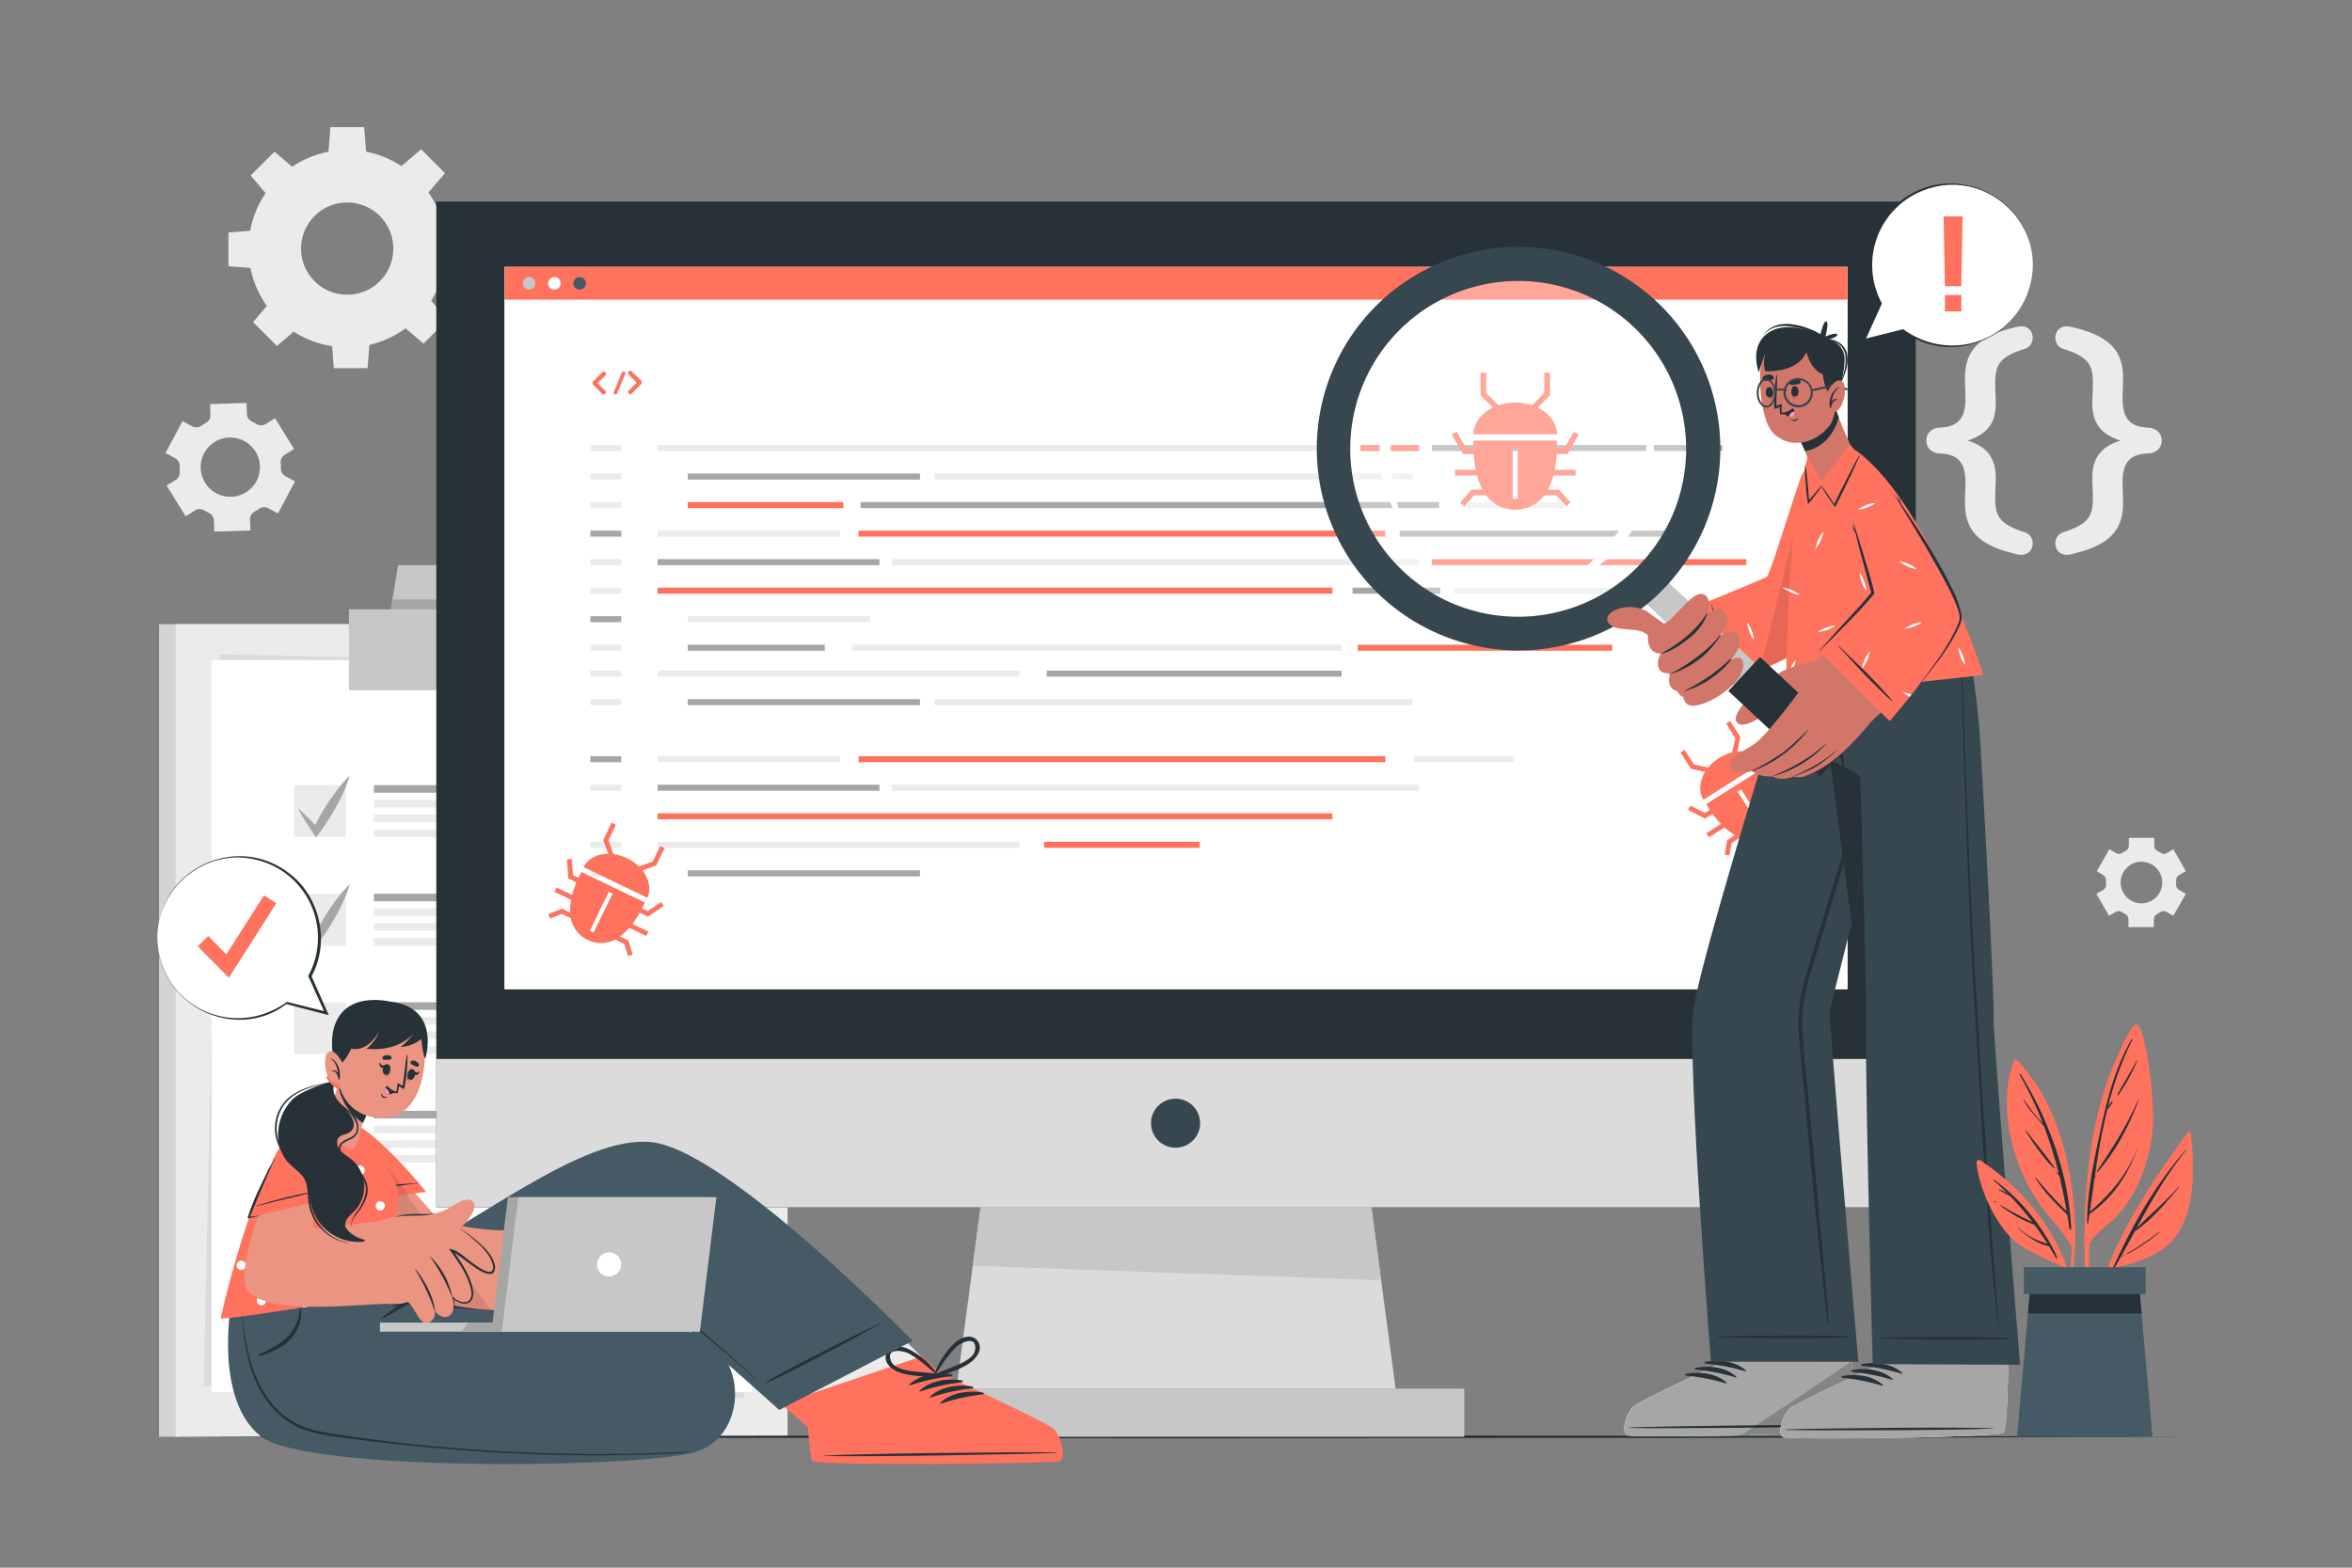 <svg xmlns="http://www.w3.org/2000/svg" viewBox="0 0 750 500"><rect x="0" y="0" width="750" height="500" fill="#808080" stroke="none"/><g id="freepik--background-complete--inject-5"><path d="M62.21,162.76a2.74,2.74,0,0,1,2.88,0l.74.42c.25.13.5.26.76.38A2.77,2.77,0,0,1,68.2,166l.11,3.54,11.53-.35-.11-3.54a2.75,2.75,0,0,1,1.45-2.49c.5-.28,1-.58,1.47-.91a2.73,2.73,0,0,1,2.86-.18l3.12,1.67,5.45-10.18L91,151.85a2.72,2.72,0,0,1-1.43-2.48,16.38,16.38,0,0,0-.06-1.72,2.76,2.76,0,0,1,1.27-2.59l3-1.86-6.08-9.81-3,1.87a2.75,2.75,0,0,1-2.87,0c-.24-.15-.48-.29-.74-.42s-.5-.26-.75-.38a2.76,2.76,0,0,1-1.61-2.39l-.11-3.55L67,128.86l.11,3.53a2.73,2.73,0,0,1-1.44,2.49,15.69,15.69,0,0,0-1.47.91,2.75,2.75,0,0,1-2.87.19l-3.11-1.67-5.46,10.17,3.12,1.67a2.76,2.76,0,0,1,1.43,2.49,16.58,16.58,0,0,0,0,1.73A2.75,2.75,0,0,1,56.12,153l-3,1.86,6.08,9.81Zm2.89-18.22A9.45,9.45,0,1,1,69,157.34,9.47,9.47,0,0,1,65.1,144.54Z" style="fill:#ebebeb"></path><path d="M670.64,279.09a1.91,1.91,0,0,1,.94,1.78c0,.2,0,.4,0,.6s0,.4,0,.6a1.94,1.94,0,0,1-.93,1.78l-2.15,1.24,4,7,2.15-1.24a1.92,1.92,0,0,1,2,.07c.34.22.69.42,1,.6a1.93,1.93,0,0,1,1.07,1.71v2.48h8.09v-2.48a1.92,1.92,0,0,1,1.06-1.71,10.77,10.77,0,0,0,1-.6,1.93,1.93,0,0,1,2-.07l2.15,1.24,4-7-2.16-1.25a1.93,1.93,0,0,1-.94-1.78c0-.2,0-.39,0-.59s0-.4,0-.6a1.93,1.93,0,0,1,.94-1.78l2.16-1.24-4-7L691,272.08a1.89,1.89,0,0,1-2-.07,10.93,10.93,0,0,0-1-.6,1.91,1.91,0,0,1-1.06-1.71v-2.48h-8.09v2.48a1.92,1.92,0,0,1-1.07,1.71,9.69,9.69,0,0,0-1,.6,1.91,1.91,0,0,1-2,.07l-2.14-1.24-4,7Zm12.21-4.25a6.63,6.63,0,1,1-6.62,6.63A6.63,6.63,0,0,1,682.85,274.84Z" style="fill:#ebebeb"></path><path d="M79.25,79.3a31.49,31.49,0,1,0,31.49-31.49A31.5,31.5,0,0,0,79.25,79.3ZM96,79.3A14.71,14.71,0,1,1,110.74,94,14.72,14.72,0,0,1,96,79.3Z" style="fill:#ebebeb"></path><polygon points="104.69 49.12 116.8 49.12 116.13 40.54 105.36 40.54 104.69 49.12" style="fill:#ebebeb"></polygon><polygon points="127.74 53.2 136.3 61.76 141.89 55.22 134.27 47.61 127.74 53.2" style="fill:#ebebeb"></polygon><polygon points="141.15 72.38 141.15 84.49 149.73 83.82 149.73 73.05 141.15 72.38" style="fill:#ebebeb"></polygon><polygon points="137.07 95.43 128.51 104 135.04 109.59 142.66 101.97 137.07 95.43" style="fill:#ebebeb"></polygon><polygon points="117.89 108.85 105.78 108.85 106.44 117.42 117.22 117.42 117.89 108.85" style="fill:#ebebeb"></polygon><polygon points="94.83 104.77 86.27 96.2 80.68 102.74 88.3 110.36 94.83 104.77" style="fill:#ebebeb"></polygon><polygon points="81.42 85.58 81.42 73.47 72.85 74.14 72.85 84.91 81.42 85.58" style="fill:#ebebeb"></polygon><polygon points="85.5 62.53 94.06 53.97 87.53 48.38 79.91 55.99 85.5 62.53" style="fill:#ebebeb"></polygon><path d="M660.14,176.83c-2.66.6-4.73-1-4.73-3.53a3.64,3.64,0,0,1,2.41-3.53c8.35-2.58,9.55-5.25,9.55-11.1,0-1.72-.17-4.56-.17-6.37,0-6.71,3.19-9.9,8.95-11.79-5.68-1.81-8.95-5.08-8.95-11.79,0-1.81.17-4.65.17-6.37,0-5.85-1.2-8.52-9.55-11.1a3.63,3.63,0,0,1-2.41-3.53c0-2.5,2.07-4.13,4.73-3.53,13.34,2.93,16.87,8.26,16.87,16.61,0,1.29-.17,4.74-.17,6.2,0,6.37,2.24,9.12,8.09,9.38,2.76.17,4.39,1.81,4.39,4.13s-1.63,4-4.39,4.13c-5.85.17-8.09,3-8.09,9.3,0,1.46.17,4.9.17,6.19C677,168.57,673.48,173.91,660.14,176.83Z" style="fill:#ebebeb"></path><path d="M643.45,104.19c2.67-.6,4.73,1,4.73,3.53a3.59,3.59,0,0,1-2.49,3.53c-8.27,2.58-9.47,5.25-9.47,11.1,0,1.72.17,4.56.17,6.37,0,6.71-3.18,9.9-8.95,11.79,5.68,1.81,8.95,5.08,8.95,11.79,0,1.81-.17,4.65-.17,6.37,0,5.85,1.2,8.52,9.47,11.1a3.6,3.6,0,0,1,2.49,3.53c0,2.5-2.06,4.13-4.73,3.53-13.34-2.92-16.87-8.26-16.87-16.7,0-1.29.17-4.73.17-6.19,0-6.29-2.32-9.13-8.18-9.3-2.66-.17-4.3-1.8-4.3-4.13s1.64-4,4.3-4.13c5.86-.26,8.18-3,8.18-9.38,0-1.46-.17-4.91-.17-6.2C626.58,112.45,630.11,107.12,643.45,104.19Z" style="fill:#ebebeb"></path><path d="M97.35,281.05a3.51,3.51,0,0,1,0,5,3.56,3.56,0,0,1-2.44,1,3.74,3.74,0,0,1-2.56-1L76.71,270.19a.41.41,0,0,1-.28-.33.7.7,0,0,0-.17-.11,1.66,1.66,0,0,1-.17-.45.32.32,0,0,1-.17-.22c0-.11,0-.28-.1-.34s-.12-.22-.12-.27v-.39c0-.12-.06-.17-.06-.34s.06-.22.06-.28v-.38c0-.12.12-.17.12-.23s.05-.28.1-.45.06,0,.06-.1a3.9,3.9,0,0,1,.28-.51.11.11,0,0,1,.11-.11,1.08,1.08,0,0,1,.34-.39l15.64-15.86a3.61,3.61,0,0,1,5,0,3.51,3.51,0,0,1,0,5l-13.18,13.3Z" style="fill:#ebebeb"></path><path d="M111.53,282.83l13.64-32.46a3.09,3.09,0,0,1,4.06-1.61,3,3,0,0,1,1.56,4l-13.64,32.51a3.08,3.08,0,0,1-2.84,1.84,2.78,2.78,0,0,1-1.11-.22A3,3,0,0,1,111.53,282.83Z" style="fill:#ebebeb"></path><path d="M157.72,269.75a0,0,0,0,1-.05.05,3,3,0,0,1-.4.39l-15.64,15.87a3.62,3.62,0,0,1-5,0,3.51,3.51,0,0,1,0-5l13.18-13.31-13.18-13.3a3.51,3.51,0,0,1,0-5,3.61,3.61,0,0,1,5,0l15.64,15.86a3,3,0,0,1,.4.39c.05,0,.05.11.05.11.11.23.22.34.28.51s.06.05.06.1a2.4,2.4,0,0,0,.16.51s.06,0,.06.17v.38c0,.06.06.22.06.28s-.06.22-.06.28v.45s-.06,0-.06.11a3.77,3.77,0,0,0-.16.5c0,.05-.06.05-.06.16S157.83,269.52,157.72,269.75Z" style="fill:#ebebeb"></path><rect x="50.72" y="199.08" width="195.12" height="259.17" style="fill:#ebebeb"></rect><g style="opacity:0.1"><rect x="50.72" y="199.08" width="195.12" height="259.17"></rect></g><rect x="56.02" y="199.08" width="195.12" height="259.17" style="fill:#ebebeb"></rect><rect x="67.46" y="210.52" width="172.25" height="233.5" transform="translate(-4.15 1.98) rotate(-0.73)" style="fill:#ebebeb"></rect><rect x="36.84" y="241.14" width="233.5" height="172.25" transform="translate(-176.92 473.75) rotate(-88.76)" style="fill:#dbdbdb"></rect><rect x="67.46" y="210.52" width="172.25" height="233.5" style="fill:#fff"></rect><rect x="93.77" y="250.41" width="16.52" height="16.52" style="fill:#ebebeb"></rect><rect x="119.22" y="250.41" width="53.53" height="2.42" style="fill:#a6a6a6"></rect><rect x="119.22" y="255.11" width="94.17" height="2.42" style="fill:#ebebeb"></rect><rect x="119.22" y="259.81" width="94.17" height="2.42" style="fill:#ebebeb"></rect><rect x="119.22" y="264.51" width="94.17" height="2.42" style="fill:#ebebeb"></rect><path d="M95,257.82c.61.51,1.19,1,1.77,1.57s1.13,1.09,1.69,1.63c1.11,1.1,2.19,2.24,3.24,3.38l-1.89.12a73.61,73.61,0,0,1,5.14-9c1-1.45,2-2.86,3.06-4.22a38.3,38.3,0,0,1,3.52-3.94,38.44,38.44,0,0,1-1.84,4.95c-.71,1.6-1.48,3.15-2.31,4.67a75.06,75.06,0,0,1-5.59,8.76l-1,1.38-.86-1.26c-.87-1.29-1.73-2.59-2.55-3.93-.4-.67-.82-1.33-1.21-2S95.35,258.53,95,257.82Z" style="fill:#a6a6a6"></path><rect x="93.77" y="285.04" width="16.52" height="16.52" style="fill:#ebebeb"></rect><rect x="119.22" y="285.04" width="53.53" height="2.42" style="fill:#a6a6a6"></rect><rect x="119.22" y="289.74" width="94.17" height="2.42" style="fill:#ebebeb"></rect><rect x="119.22" y="294.44" width="94.17" height="2.42" style="fill:#ebebeb"></rect><rect x="119.22" y="299.14" width="94.17" height="2.42" style="fill:#ebebeb"></rect><path d="M95,292.46c.61.51,1.19,1,1.77,1.58s1.13,1.08,1.69,1.63c1.11,1.1,2.19,2.23,3.24,3.37l-1.89.12a74.36,74.36,0,0,1,5.14-9c1-1.44,2-2.85,3.06-4.22a39.38,39.38,0,0,1,3.52-3.94,38.58,38.58,0,0,1-1.84,5q-1.07,2.38-2.31,4.67a75.79,75.79,0,0,1-5.59,8.75l-1,1.39-.86-1.27c-.87-1.29-1.73-2.59-2.55-3.92-.4-.68-.82-1.34-1.21-2S95.35,293.17,95,292.46Z" style="fill:#a6a6a6"></path><rect x="93.77" y="319.66" width="16.52" height="16.52" style="fill:#ebebeb"></rect><rect x="119.22" y="319.66" width="53.53" height="2.42" style="fill:#a6a6a6"></rect><rect x="119.22" y="324.36" width="94.17" height="2.42" style="fill:#ebebeb"></rect><rect x="119.22" y="329.06" width="94.17" height="2.42" style="fill:#ebebeb"></rect><rect x="119.22" y="333.76" width="94.17" height="2.42" style="fill:#ebebeb"></rect><rect x="93.77" y="354.28" width="16.52" height="16.52" style="fill:#ebebeb"></rect><rect x="119.22" y="354.28" width="53.53" height="2.42" style="fill:#a6a6a6"></rect><rect x="119.22" y="358.98" width="94.17" height="2.42" style="fill:#ebebeb"></rect><rect x="119.22" y="363.68" width="94.17" height="2.42" style="fill:#ebebeb"></rect><rect x="119.22" y="368.38" width="94.17" height="2.42" style="fill:#ebebeb"></rect><rect x="111.28" y="194.35" width="84.61" height="25.79" style="fill:#c7c7c7"></rect><path d="M179.45,180.25H126.94l-2.32,14.1h57.93ZM153.58,190.4a3.1,3.1,0,1,1,3.1-3.1A3.09,3.09,0,0,1,153.58,190.4Z" style="fill:#c7c7c7"></path><polygon points="182.55 194.35 124.62 194.35 125.14 191.2 181.85 191.2 182.55 194.35" style="fill:#a6a6a6"></polygon></g><g id="freepik--Floor--inject-5"><polygon points="50.72 458.25 131.79 458.01 212.86 457.92 375 457.75 537.14 457.92 618.21 458.01 699.28 458.25 618.21 458.5 537.14 458.59 375 458.75 212.86 458.58 131.79 458.5 50.72 458.25" style="fill:#263238"></polygon></g><g id="freepik--Device--inject-5"><rect x="139.13" y="64.29" width="471.75" height="320.78" style="fill:#263238"></rect><rect x="139.13" y="337.75" width="471.75" height="47.32" style="fill:#dbdbdb"></rect><rect x="283.07" y="442.89" width="183.85" height="15.36" style="fill:#c7c7c7"></rect><polygon points="445.03 442.9 304.97 442.9 308.52 416.24 308.7 414.98 309.03 412.48 309.19 411.22 309.54 408.72 309.58 408.33 309.7 407.46 310.04 404.96 310.2 403.7 312.69 385.07 437.3 385.07 439.65 402.65 439.77 403.49 440.16 406.4 440.26 407.25 440.42 408.33 440.66 410.16 440.77 411.01 441.16 413.94 441.27 414.77 445.03 442.9" style="fill:#dbdbdb"></polygon><path d="M382.68,358.22a7.82,7.82,0,1,1-7.82-7.81A7.82,7.82,0,0,1,382.68,358.22Z" style="fill:#37474f"></path><polygon points="440.42 408.33 310.2 403.7 312.69 385.07 437.3 385.07 440.42 408.33" style="fill:#c7c7c7"></polygon><rect x="160.9" y="85.14" width="428.21" height="230.35" style="fill:#fff"></rect><rect x="160.9" y="85.14" width="428.21" height="230.35" style="fill:#fff"></rect><rect x="160.9" y="85.14" width="428.21" height="10.43" style="fill:#FF725E"></rect><path d="M170.72,90.36a2,2,0,1,1-2-2A2,2,0,0,1,170.72,90.36Z" style="fill:#c7c7c7"></path><path d="M178.78,90.36a2,2,0,1,1-2-2A2,2,0,0,1,178.78,90.36Z" style="fill:#fff"></path><path d="M186.84,90.36a2,2,0,1,1-2-2A2,2,0,0,1,186.84,90.36Z" style="fill:#455a64"></path><rect x="188.26" y="141.93" width="9.84" height="1.93" style="fill:#ebebeb"></rect><rect x="209.7" y="141.93" width="218.09" height="1.93" style="fill:#ebebeb"></rect><rect x="433.84" y="141.93" width="18.69" height="1.93" style="fill:#FF725E"></rect><rect x="463.75" y="187.42" width="63.08" height="1.93" style="fill:#ebebeb"></rect><rect x="456.59" y="141.93" width="92.6" height="1.93" style="fill:#a6a6a6"></rect><rect x="188.26" y="151.03" width="9.84" height="1.93" style="fill:#ebebeb"></rect><rect x="219.3" y="151.03" width="74.06" height="1.93" style="fill:#a6a6a6"></rect><rect x="431.29" y="187.42" width="28.02" height="1.93" style="fill:#a6a6a6"></rect><rect x="209.7" y="178.33" width="70.74" height="1.93" style="fill:#a6a6a6"></rect><rect x="219.3" y="160.13" width="49.63" height="1.93" style="fill:#FF725E"></rect><rect x="446.34" y="169.23" width="94.02" height="1.93" style="fill:#a6a6a6"></rect><rect x="333.78" y="213.88" width="94.02" height="1.93" style="fill:#a6a6a6"></rect><rect x="274.43" y="160.13" width="184.48" height="1.93" style="fill:#a6a6a6"></rect><rect x="209.7" y="187.42" width="215.18" height="1.93" style="fill:#FF725E"></rect><rect x="298.01" y="151.03" width="152.43" height="1.93" style="fill:#ebebeb"></rect><rect x="466.8" y="160.13" width="31.91" height="1.93" style="fill:#ebebeb"></rect><rect x="188.26" y="160.13" width="9.84" height="1.93" style="fill:#ebebeb"></rect><rect x="188.26" y="169.23" width="9.84" height="1.93" style="fill:#a6a6a6"></rect><rect x="209.7" y="169.23" width="58.15" height="1.93" style="fill:#ebebeb"></rect><rect x="219.3" y="196.52" width="58.15" height="1.93" style="fill:#ebebeb"></rect><rect x="432.95" y="205.62" width="81.18" height="1.93" style="fill:#FF725E"></rect><rect x="271.88" y="205.62" width="155.99" height="1.93" style="fill:#ebebeb"></rect><rect x="219.3" y="205.62" width="43.71" height="1.93" style="fill:#a6a6a6"></rect><rect x="284.45" y="178.33" width="168.08" height="1.93" style="fill:#ebebeb"></rect><rect x="456.59" y="178.33" width="100.28" height="1.93" style="fill:#FF725E"></rect><rect x="273.76" y="169.23" width="168" height="1.93" style="fill:#FF725E"></rect><rect x="188.26" y="178.33" width="9.84" height="1.93" style="fill:#ebebeb"></rect><rect x="188.26" y="187.42" width="9.84" height="1.93" style="fill:#ebebeb"></rect><rect x="188.26" y="196.52" width="9.84" height="1.93" style="fill:#a6a6a6"></rect><rect x="188.26" y="205.62" width="9.84" height="1.93" style="fill:#ebebeb"></rect><rect x="188.26" y="213.88" width="9.84" height="1.93" style="fill:#ebebeb"></rect><rect x="209.7" y="213.88" width="115.36" height="1.93" style="fill:#ebebeb"></rect><rect x="188.26" y="222.98" width="9.84" height="1.93" style="fill:#ebebeb"></rect><rect x="219.3" y="222.98" width="74.06" height="1.93" style="fill:#a6a6a6"></rect><rect x="209.7" y="250.28" width="70.74" height="1.93" style="fill:#a6a6a6"></rect><rect x="332.95" y="268.48" width="49.63" height="1.93" style="fill:#FF725E"></rect><rect x="209.7" y="259.38" width="215.18" height="1.93" style="fill:#FF725E"></rect><rect x="298.01" y="222.98" width="152.43" height="1.93" style="fill:#ebebeb"></rect><rect x="450.87" y="241.18" width="31.85" height="1.93" style="fill:#ebebeb"></rect><rect x="188.26" y="241.18" width="9.84" height="1.93" style="fill:#a6a6a6"></rect><rect x="209.7" y="241.18" width="58.15" height="1.93" style="fill:#ebebeb"></rect><rect x="284.45" y="250.28" width="168.08" height="1.93" style="fill:#ebebeb"></rect><rect x="273.76" y="241.18" width="168" height="1.93" style="fill:#FF725E"></rect><rect x="188.26" y="250.28" width="9.84" height="1.93" style="fill:#ebebeb"></rect><rect x="188.26" y="268.48" width="9.84" height="1.93" style="fill:#ebebeb"></rect><rect x="209.7" y="268.48" width="115.36" height="1.93" style="fill:#ebebeb"></rect><rect x="188.26" y="277.58" width="9.84" height="1.93" style="fill:#ebebeb"></rect><rect x="219.3" y="277.58" width="74.06" height="1.93" style="fill:#a6a6a6"></rect><path d="M193,124.62a.69.69,0,0,1,0,1,.72.72,0,0,1-.47.19.75.75,0,0,1-.49-.19l-3-3a.07.07,0,0,1-.06-.06l0,0a.24.24,0,0,1,0-.09.05.05,0,0,1,0,0s0,0,0-.06,0,0,0,0v-.08s0,0,0-.06,0,0,0-.06V122s0,0,0,0,0,0,0-.09,0,0,0,0a.73.73,0,0,1,0-.09,0,0,0,0,1,0,0,.13.13,0,0,1,.07-.08l3-3a.69.69,0,0,1,1,0,.68.68,0,0,1,0,1l-2.51,2.54Z" style="fill:#FF725E"></path><path d="M195.73,125l2.6-6.18a.58.58,0,0,1,.77-.31.57.57,0,0,1,.3.75l-2.6,6.2a.6.6,0,0,1-.54.35.52.52,0,0,1-.21,0A.58.58,0,0,1,195.73,125Z" style="fill:#FF725E"></path><path d="M204.53,122.47a0,0,0,0,1,0,0,.29.29,0,0,1-.08.07l-3,3a.68.68,0,0,1-.47.19.73.73,0,0,1-.48-.19.67.67,0,0,1,0-1l2.51-2.53-2.51-2.54a.66.66,0,0,1,0-1,.68.68,0,0,1,1,0l3,3a.2.2,0,0,1,.08.08s0,0,0,0a.9.9,0,0,1,.05.09s0,0,0,0a.38.38,0,0,0,0,.1s0,0,0,0V122s0,0,0,.06,0,0,0,0v.09s0,0,0,0a.92.92,0,0,0,0,.09s0,0,0,0Z" style="fill:#FF725E"></path></g><g id="freepik--Bugs--inject-5"><path d="M496.44,140.51H469.91s-.08,1-.05,2.51c0,.54.05,1.16.1,1.82a32.65,32.65,0,0,0,.64,5c.12.59.27,1.21.41,1.82a21.06,21.06,0,0,0,1.77,4.5,12.26,12.26,0,0,0,1.11,1.8,11.64,11.64,0,0,0,18.57,0,14.36,14.36,0,0,0,1.13-1.8,21.42,21.42,0,0,0,1.75-4.5c.15-.61.29-1.23.42-1.82a35.36,35.36,0,0,0,.64-5c0-.66.07-1.28.07-1.82A24.1,24.1,0,0,0,496.44,140.51ZM484,159.06H482.4V142.82H484Z" style="fill:#FF725E"></path><path d="M496.51,138.51H469.85c0-5.21,5.57-10.13,13.33-10.13S496.51,133.3,496.51,138.51Z" style="fill:#FF725E"></path><polygon points="471.68 144.83 466.55 144.83 462.93 138.62 464.49 137.71 467.59 143.02 471.68 143.02 471.68 144.83" style="fill:#FF725E"></polygon><rect x="463.96" y="149.84" width="9.07" height="1.81" style="fill:#FF725E"></rect><polygon points="466.92 161.47 465.57 160.26 469.27 156.15 475.24 156.15 475.24 157.96 470.08 157.96 466.92 161.47" style="fill:#FF725E"></polygon><polygon points="499.81 144.83 494.68 144.83 494.68 143.02 498.77 143.02 501.87 137.71 503.43 138.62 499.81 144.83" style="fill:#FF725E"></polygon><rect x="493.33" y="149.84" width="9.07" height="1.81" style="fill:#FF725E"></rect><polygon points="499.44 161.47 496.28 157.96 491.12 157.96 491.12 156.15 497.09 156.15 500.79 160.26 499.44 161.47" style="fill:#FF725E"></polygon><polygon points="479.61 133.58 472.1 126.07 472.1 118.86 473.91 118.86 473.91 125.32 480.89 132.3 479.61 133.58" style="fill:#FF725E"></polygon><polygon points="486.75 133.58 485.47 132.3 492.45 125.32 492.45 118.86 494.26 118.86 494.26 126.07 486.75 133.58" style="fill:#FF725E"></polygon><path d="M205.64,287.83l-20.24-9.72s-.4.7-1,1.89c-.18.42-.39.9-.6,1.42a29.56,29.56,0,0,0-1.34,4.05c-.12.49-.23,1-.35,1.54a18,18,0,0,0-.3,4.08,10.42,10.42,0,0,0,.19,1.77,9.84,9.84,0,0,0,14.16,6.81,11.07,11.07,0,0,0,1.52-1,17.15,17.15,0,0,0,3-2.79c.34-.41.68-.83,1-1.23a29,29,0,0,0,2.32-3.58c.28-.48.52-.94.72-1.36A19.65,19.65,0,0,0,205.64,287.83Zm-16.32,9.56-1.19-.56,6-12.38,1.19.57Z" style="fill:#FF725E"></path><path d="M206.42,286.33l-20.33-9.77c1.91-4,8-5.68,13.88-2.84S208.33,282.36,206.42,286.33Z" style="fill:#FF725E"></path><polygon points="185.17 282.05 181.26 280.17 180.78 274.1 182.3 273.98 182.72 279.17 185.84 280.67 185.17 282.05" style="fill:#FF725E"></polygon><rect x="179.82" y="281.55" width="1.53" height="7.68" transform="translate(-154.87 324.53) rotate(-64.33)" style="fill:#FF725E"></rect><polygon points="175.44 292.99 174.86 291.58 179.19 289.8 183.74 291.99 183.07 293.36 179.14 291.47 175.44 292.99" style="fill:#FF725E"></polygon><polygon points="206.62 292.36 202.71 290.48 203.38 289.1 206.5 290.6 210.8 287.68 211.66 288.94 206.62 292.36" style="fill:#FF725E"></polygon><rect x="202.21" y="292.31" width="1.53" height="7.67" transform="translate(-151.87 350.82) rotate(-64.33)" style="fill:#FF725E"></rect><polygon points="200.25 304.91 199.12 301.08 195.19 299.19 195.85 297.81 200.4 299.99 201.72 304.48 200.25 304.91" style="fill:#FF725E"></polygon><polygon points="195.34 276.37 192.37 267.9 195.01 262.39 196.39 263.06 194.02 267.99 196.79 275.87 195.34 276.37" style="fill:#FF725E"></polygon><polygon points="200.79 278.99 200.28 277.55 208.16 274.78 210.53 269.85 211.91 270.51 209.26 276.02 200.79 278.99" style="fill:#FF725E"></polygon><path d="M563.09,244.45l-19,12s.38.72,1.1,1.82c.26.37.56.8.89,1.25a27.52,27.52,0,0,0,2.72,3.28c.36.37.74.74,1.12,1.11a17.79,17.79,0,0,0,3.31,2.42,9.85,9.85,0,0,0,1.6.78,9.83,9.83,0,0,0,13.27-8.41,11.88,11.88,0,0,0,0-1.79,18.14,18.14,0,0,0-.79-4c-.17-.51-.35-1-.53-1.49a29.23,29.23,0,0,0-1.8-3.86c-.27-.5-.53-.95-.77-1.33C563.58,245.11,563.09,244.45,563.09,244.45Zm-.53,18.92-1.11.7-7.35-11.6,1.11-.71Z" style="fill:#FF725E"></path><path d="M562.23,243l-19.05,12.07c-2.36-3.73-.6-9.76,4.94-13.28S559.88,239.27,562.23,243Z" style="fill:#FF725E"></path><polygon points="547.35 258.75 543.68 261.08 538.28 258.28 538.99 256.92 543.61 259.31 546.53 257.46 547.35 258.75" style="fill:#FF725E"></polygon><rect x="543.91" y="263.65" width="7.68" height="1.53" transform="translate(-56.47 334.19) rotate(-32.36)" style="fill:#FF725E"></rect><polygon points="551.48 272.8 549.97 272.55 550.75 267.94 555.02 265.23 555.84 266.53 552.15 268.86 551.48 272.8" style="fill:#FF725E"></polygon><polygon points="567.45 246.02 563.79 248.34 562.97 247.05 565.89 245.19 565.7 239.99 567.23 239.94 567.45 246.02" style="fill:#FF725E"></polygon><rect x="564.9" y="250.36" width="7.67" height="1.53" transform="translate(-46.09 343.37) rotate(-32.36)" style="fill:#FF725E"></rect><polygon points="574.73 258.07 570.88 257 567.19 259.33 566.37 258.04 570.63 255.34 575.14 256.6 574.73 258.07" style="fill:#FF725E"></polygon><polygon points="547.92 247.12 539.16 245.16 535.89 240 537.18 239.18 540.11 243.8 548.26 245.63 547.92 247.12" style="fill:#FF725E"></polygon><polygon points="553.03 243.89 551.53 243.55 553.36 235.41 550.43 230.78 551.72 229.97 554.99 235.12 553.03 243.89" style="fill:#FF725E"></polygon></g><g id="freepik--speech-bubble-2--inject-5"><path d="M648.23,84.59A25.85,25.85,0,0,1,607,105.35l-12.67,3.23,5.28-11.79a25.85,25.85,0,1,1,48.64-12.2Z" style="fill:#fff"></path><path d="M648.23,84.59c-.13,21.85-25.05,33.35-41.16,21.1L594.42,109l-.88.23.37-.83,5.24-11.81V97c-5.95-10.58-3.06-24.87,6.34-32.47,17-14,42.67-2,42.73,20Zm0,0c.08-16.52-16.09-29.15-32.07-24.78A25.55,25.55,0,0,0,600,96.56l.11.21L600,97l-5.32,11.78-.51-.61L606.89,105c17.28,12.5,40.92,1.16,41.34-20.41Z" style="fill:#263238"></path><polygon points="625.83 69.01 619.78 69.01 620.19 91.29 625.42 91.29 625.83 69.01" style="fill:#FF725E"></polygon><rect x="620.19" y="94.09" width="5.23" height="5.23" transform="translate(1245.61 193.4) rotate(180)" style="fill:#FF725E"></rect></g><g id="freepik--speech-bubble-1--inject-5"><path d="M50.18,299.14a25.84,25.84,0,0,0,41.25,20.75l12.66,3.23-5.27-11.79a25.85,25.85,0,1,0-48.64-12.19Z" style="fill:#fff"></path><path d="M50.18,299.14c.42,21.57,24.05,32.9,41.33,20.4l12.69,3.16-.51.6-5.31-11.77-.1-.22.11-.21a25.53,25.53,0,0,0-16.15-36.75c-16-4.36-32.15,8.26-32.06,24.79Zm0,0c.06-22,25.73-34.06,42.73-20.05,9.39,7.59,12.28,21.89,6.33,32.47l0-.43,5.23,11.81.37.84-.88-.23-12.64-3.31c-16.13,12.25-41,.74-41.16-21.1Z" style="fill:#263238"></path><polygon points="72.97 311.84 63.08 301.83 66.4 298.54 72.18 304.39 84.18 285.57 88.12 288.09 72.97 311.84" style="fill:#FF725E"></polygon></g><g id="freepik--character-2--inject-5"><path d="M519,457.81c2.29.74,67.53-.11,70-1.72.94-.6,1.37-10.11,1.56-21.62,0-.12,0-.24,0-.36,0-2.38.07-4.82.07-7.29,0-.35,0-.69,0-1L587.47,392l-43.64.43,4.3,33.53,0,1.33.27,6.94,0,.72s-24.83,11.49-27.35,13.55S516.69,457.08,519,457.81Z" style="fill:#d3766a"></path><path d="M519,457.81c2.29.74,67.53-.11,70-1.72.94-.6,1.37-10.11,1.56-21.62,0-.12,0-.24,0-.36,0-2.38.07-4.82.07-7.29,0-.35,0-.69,0-1l-42.51.12,0,1.33.27,6.94,0,.72s-24.83,11.49-27.35,13.55S516.69,457.08,519,457.81Z" style="fill:#ebebeb"></path><path d="M519,457.8c1.18.38,18.91.34,36.23,0,3.49-.07,6.95-.15,10.25-.24,12.36-.34,22.57-.85,23.52-1.46s1.37-9.85,1.56-21.14c0-.16,0-.32,0-.48s0-.25,0-.37h0l-42,.08,0,.72s-24.84,11.48-27.35,13.54S516.69,457.07,519,457.8Z" style="fill:#a6a6a6"></path><path d="M519.68,455.27c11-.42,55.39-1,66.29-.61.08,0,.08.06,0,.06-10.89.65-55.28.92-66.28.73C519.45,455.44,519.45,455.28,519.68,455.27Z" style="fill:#263238"></path><path d="M543.76,434.36c4.32-.86,9.62-.27,13,2.78.13.11,0,.3-.18.25a60.89,60.89,0,0,0-12.76-2.48A.28.28,0,0,1,543.76,434.36Z" style="fill:#263238"></path><path d="M540.66,436.29c4.32-.87,9.62-.27,13,2.77.13.12,0,.3-.18.26a60.91,60.91,0,0,0-12.76-2.49A.27.27,0,0,1,540.66,436.29Z" style="fill:#263238"></path><path d="M537.56,438.21c4.32-.86,9.62-.27,13,2.77.13.12,0,.3-.18.26a60.89,60.89,0,0,0-12.76-2.48A.28.28,0,0,1,537.56,438.21Z" style="fill:#263238"></path><path d="M555.2,457.79c3.49-.07,6.95-.15,10.25-.24,12.36-.34,22.57-.85,23.52-1.46s1.37-9.85,1.56-21.14c0-.16,0-.32,0-.48s0-.25,0-.37h0C584.74,438.14,564.44,451.65,555.2,457.79Z" style="opacity:0.2"></path><path d="M545.58,434.33h47s-9.46-109.75-9.09-111.67c.47-2.46,3.24-13.56,6.94-28.08,1.16-4.54,2.4-9.41,3.7-14.46,3.5-13.65,7.37-28.58,10.73-41.56,5-19.45,9-34.57,9-34.57H574s-4.64,14.72-10.49,33.86C554,269,541.26,311.78,540,322.19,538,339,545.58,434.33,545.58,434.33Z" style="fill:#37474f"></path><path d="M547.66,426.31c7.18-.15,5.12-.21,12.3-.28,3.51,0,26.59-.23,29.87.31.07,0,.07.14,0,.15-3.28.54-26.36.34-29.87.31-7.18-.07-5.12-.13-12.3-.28A.11.11,0,0,1,547.66,426.31Z" style="fill:#263238"></path><path d="M574.64,316c1.54-6.79,3.84-13.45,5.85-20.12q6.1-20.31,12.29-40.62,3.08-10.14,6.2-20.29,1.57-5.11,3.17-10.24c1-3.33,2.23-6.64,3.17-10,.39-1.37.6-.62.11,1.12-1,3.5-2,7-3,10.51q-3,10.38-6.12,20.76-6.11,20.64-12.32,41.27-3.11,10.34-6.22,20.68a83.68,83.68,0,0,0-2.54,10,46.15,46.15,0,0,0-.42,10.7c.45,7.19,1.29,14.37,1.95,21.54s1.33,14.38,2,21.56q2,21.46,3.93,42.92c.17,1.81.32,3.63.46,5.44.05.61-.38.68-.44.1-1.55-14.15-3.23-28.46-4.55-42.62s-2.65-28.2-4-42.29c-.33-3.54-.7-7.09-.71-10.64A44.08,44.08,0,0,1,574.64,316Z" style="fill:#263238"></path><path d="M578.54,204c2.76,21.39,8,61.5,11.88,90.59,9-35.25,23.42-90.59,23.42-90.59Z" style="fill:#263238"></path><path d="M568.76,458.44c2.28.74,67.53.14,70-1.47,1-.59,1.41-10.1,1.65-21.61V435c.05-2.38.09-4.82.11-7.29,0-.35,0-.69,0-1,.16-16.61-1-33.84-1-33.84l-42.65.27L598,426.65l0,1.33.24,6.94,0,.71s-24.87,11.41-27.4,13.45S566.47,457.7,568.76,458.44Z" style="fill:#d3766a"></path><path d="M568.76,458.44c2.28.74,67.53.14,70-1.47,1-.59,1.41-10.1,1.65-21.61V435c.05-2.38.09-4.82.11-7.29,0-.35,0-.69,0-1l-42.5,0,0,1.33.24,6.94,0,.71s-24.87,11.41-27.4,13.45S566.47,457.7,568.76,458.44Z" style="fill:#ebebeb"></path><path d="M568.76,458.44c2.28.74,67.53.14,70-1.47,1-.59,1.41-10.1,1.65-21.61V435l-42.1-.08,0,.71s-24.87,11.41-27.4,13.45S566.47,457.7,568.76,458.44Z" style="fill:#a6a6a6"></path><path d="M569.47,455.9c11-.37,55.39-.84,66.29-.37.08,0,.08.06,0,.07-10.9.61-55.29.71-66.29.48C569.24,456.07,569.24,455.91,569.47,455.9Z" style="fill:#263238"></path><path d="M593.63,435.08c4.32-.85,9.62-.23,13,2.82.13.12,0,.3-.18.26a60.76,60.76,0,0,0-12.75-2.53A.28.28,0,0,1,593.63,435.08Z" style="fill:#263238"></path><path d="M590.52,437c4.32-.84,9.62-.23,13,2.82.13.12,0,.3-.18.26a60.85,60.85,0,0,0-12.76-2.53A.28.28,0,0,1,590.52,437Z" style="fill:#263238"></path><path d="M587.41,438.91c4.32-.85,9.62-.24,13,2.82.13.11,0,.3-.18.25a61.41,61.41,0,0,0-12.75-2.53A.27.27,0,0,1,587.41,438.91Z" style="fill:#263238"></path><path d="M575.31,204s.91,19.06,5.28,34.15c.35,1.25.72,2.48,1.13,3.65a70.76,70.76,0,0,1,11.48,5.9s.46,15.33.92,32.43c.51,19.11,1,40.43.93,44.95-.4,16.92,2.11,110,2.11,110l47,.19s-8.5-103.89-8.44-110.09c.09-10-2.27-54-4.1-86.09a254.47,254.47,0,0,0-4.39-35Z" style="fill:#37474f"></path><path d="M598.77,426.66c7.18-.12,5.12-.19,12.3-.23,3.51,0,26.59-.12,29.87.44.07,0,.07.13,0,.15-3.28.53-26.36.23-29.88.18-7.17-.1-5.11-.15-12.29-.33C598.64,426.86,598.64,426.66,598.77,426.66Z" style="fill:#263238"></path><path d="M625.62,210.8c.87,26.21,1.79,52.43,3,78.63s7.35,120.39,8.93,135c0,.09-.14.13-.15,0-3.43-26-5.33-64.49-7-90.65s-2.83-52.37-3.72-78.57c-.5-14.82-.89-29.64-1.33-44.46C625.29,210.57,625.62,210.59,625.62,210.8Z" style="fill:#263238"></path><path d="M579.77,240.66a87.09,87.09,0,0,1,13.43,7c.17.11,0,.37-.14.28-4.53-2.2-9.16-4.32-13.56-6.77A.3.3,0,0,1,579.77,240.66Z" style="fill:#263238"></path><path d="M579.51,224.49c.31,1.67.71,3.32,1.07,5s.59,3.15,1,4.69a8.07,8.07,0,0,0,2.18,3.93c.62.57,1.29,1.07,1.94,1.59.35.28.73.55,1.1.83,0-.22-.09-.44-.13-.67-.11-.63-.22-1.27-.32-1.9-.24-1.41-.47-2.82-.68-4.23-.42-2.77-.82-5.57-1.39-8.31,0-.11.14-.15.17,0,.69,2.72,1.45,5.4,2,8.15.3,1.34,1.35,8,1.4,8.45s.09,1,.1,1.46a5.72,5.72,0,0,1,0,1.49c0,.12-.17.1-.22,0h0a5.83,5.83,0,0,1-.42-1.44c-.12-.47-.23-1-.32-1.44,0-.17,0-.35-.07-.53-.66-.39-1.27-.92-1.88-1.36s-1.33-.94-2-1.47a7.51,7.51,0,0,1-2.39-3.72,27.59,27.59,0,0,1-.78-4.77c-.21-1.89-.36-3.79-.63-5.66C579.32,224.42,579.49,224.38,579.51,224.49Z" style="fill:#263238"></path><path d="M583,155.63c.57,21.25-1.24,42.87-4.11,46.69-4.45,5.93-32.62,17.88-42,19.9-3.08.66-9.21-19.88-7.07-22.48s32.76-13.2,34.33-14.54c.83-.71,5.88-18,10-29.65C578,144.7,582.78,149.17,583,155.63Z" style="fill:#d3766a"></path><path d="M547.42,219.89,539.33,194s21.49-8.69,24-10c1.08-.54,7.44-21.88,10.67-31.1,2.12-6.07,8.05-8.89,9.76,3.41,1,7.2.75,41.85-4.08,47.41C575.88,208.2,547.42,219.89,547.42,219.89Z" style="fill:#FF725E"></path><path d="M579.77,172.16a10.63,10.63,0,0,0-.92,3,10.8,10.8,0,0,0,1.64-2.63,10.63,10.63,0,0,0,.92-3A10.8,10.8,0,0,0,579.77,172.16ZM548.16,215a11.49,11.49,0,0,0-2.54-.85l.11.36a12.88,12.88,0,0,0,2.09,1.21,10.63,10.63,0,0,0,3,.92A10.94,10.94,0,0,0,548.16,215Zm23.13-26.81a11,11,0,0,0-3-.91A10.94,10.94,0,0,0,571,188.9a11.33,11.33,0,0,0,3,.92A11,11,0,0,0,571.29,188.17Zm10.5-36.36a11,11,0,0,0-1.45-2.75,11.18,11.18,0,0,0,.7,3,10.8,10.8,0,0,0,1.44,2.75A10.81,10.81,0,0,0,581.79,151.81Zm-23.21,49.34a10.74,10.74,0,0,0-1.44-2.74,10.89,10.89,0,0,0,.69,3,10.62,10.62,0,0,0,1.45,2.74A10.82,10.82,0,0,0,558.58,201.15Zm21,.46a7.9,7.9,0,0,0,1.39-.21c.09-.24.18-.5.27-.77A8.51,8.51,0,0,0,579.6,201.61Z" style="fill:#fff"></path><path d="M552.69,216.11c-.23-1.94-2.48-9.72-3.06-11.65s-3.18-9.59-3.78-11.57c0-.11-.2-.1-.17,0,.57,2,2.57,9.85,3.13,11.79s2.9,9.66,3.78,11.45A.05.05,0,0,0,552.69,216.11Z" style="fill:#263238"></path><path d="M561.21,214c7.43-3.37,16.35-7.72,18.5-10.2,4.84-5.56,5.1-40.21,4.09-47.41-1.1-7.9-3.94-9.56-6.39-8.12Z" style="fill:#020100;opacity:0.1"></path><path d="M569.6,222.22l62.78-6.93s-16.67-53.47-40-71.22c-2.88-2.2-11-2.81-15.41,3.7C569.64,158.68,569.43,222,569.6,222.22Z" style="fill:#FF725E"></path><path d="M595.17,161.06a10.74,10.74,0,0,0-2.74,1.44,12,12,0,0,0,5.76-2.13A10.81,10.81,0,0,0,595.17,161.06Zm-12.83,39.11a10.9,10.9,0,0,0-2.74,1.44,10.89,10.89,0,0,0,3-.69,10.74,10.74,0,0,0,2.74-1.44A10.89,10.89,0,0,0,582.34,200.17ZM610,199.1a11.3,11.3,0,0,0-2.75,1.44,12.06,12.06,0,0,0,5.77-2.13A10.81,10.81,0,0,0,610,199.1ZM594.5,185.52a11.34,11.34,0,0,0-1.45-2.75,11.84,11.84,0,0,0,2.14,5.77A10.81,10.81,0,0,0,594.5,185.52Zm-12.71-33.71a11,11,0,0,0-1.45-2.75,11.18,11.18,0,0,0,.7,3,10.8,10.8,0,0,0,1.44,2.75A10.81,10.81,0,0,0,581.79,151.81Zm44.14,57.33a11.1,11.1,0,0,0-1.45-2.74,11.86,11.86,0,0,0,2.14,5.76A10.81,10.81,0,0,0,625.93,209.14Zm-54.64-21-.75-.31c0,.27,0,.54,0,.81l.45.23a11.33,11.33,0,0,0,3,.92A11,11,0,0,0,571.29,188.17Zm37.37-8.28a11,11,0,0,0-3-.91,10.94,10.94,0,0,0,2.62,1.64,10.63,10.63,0,0,0,3,.92A11.31,11.31,0,0,0,608.66,179.89Zm-14,30.42a10.42,10.42,0,0,0-.92,3,11.87,11.87,0,0,0,2.56-5.59A10.8,10.8,0,0,0,594.62,210.31Zm-23.71,2.79a11.33,11.33,0,0,0-.92,3,10.55,10.55,0,0,0,1.65-2.63,11.22,11.22,0,0,0,.92-3A10.84,10.84,0,0,0,570.91,213.1Zm8.86-40.94a10.63,10.63,0,0,0-.92,3,10.8,10.8,0,0,0,1.64-2.63,10.63,10.63,0,0,0,.92-3A10.8,10.8,0,0,0,579.77,172.16Z" style="fill:#fff"></path><path d="M598.74,152.85c10.69,13.81,24.16,38.1,22.37,43.34-4.49,13.14-17.7,28.26-24.12,33.56-3.75,3.09-21-15.88-17.86-18.79,5-4.6,17.79-19.69,19.29-21.69.8-1.06-5.07-18.82-7.85-30.76C587.56,145.52,593.53,146.11,598.74,152.85Z" style="fill:#d3766a"></path><path d="M570.73,224.77c.65-1.54-.16-1.9-2.76-.45s-11.67,9.36-14.17,6,10.47-14.39,15-16.46S581.33,210,581.33,210C579.24,212.63,574.77,219.53,570.73,224.77Z" style="fill:#d3766a"></path><rect x="538.21" y="177.93" width="9.8" height="49.71" transform="translate(1061.78 -56.19) rotate(132.99)" style="fill:#c7c7c7"></rect><polygon points="580.33 247.61 590.43 236.77 590.43 236.77 561.23 209.54 561.23 209.54 551.12 220.38 551.12 220.38 580.33 247.61" style="fill:#263238"></polygon><g style="opacity:0.3"><path d="M478.47,196.28a53.55,53.55,0,1,1,39.26-11.55A53.54,53.54,0,0,1,478.47,196.28Z" style="fill:#fff"></path></g><g style="opacity:0.1"><path d="M525.85,109.55A53.54,53.54,0,1,1,489.93,90,53.55,53.55,0,0,1,525.85,109.55Z" style="fill:#fff"></path></g><path d="M477.51,205.25a62.51,62.51,0,1,1,68.84-55.46A62.58,62.58,0,0,1,477.51,205.25Zm.77-7.12a55.34,55.34,0,1,0-49.1-60.95A55.41,55.41,0,0,0,478.28,198.13Z" style="fill:#37474f"></path><path d="M538.36,124.65a57.5,57.5,0,0,0-9.63-17.42,56.85,56.85,0,1,0,9.63,17.42Zm-1,24.18a53.55,53.55,0,1,1-11.54-39.26A53.54,53.54,0,0,1,537.37,148.83Zm1-24.18a57.5,57.5,0,0,0-9.63-17.42,56.85,56.85,0,1,0,9.63,17.42Zm-1,24.18a53.55,53.55,0,1,1-11.54-39.26A53.54,53.54,0,0,1,537.37,148.83Zm7.77-26.49A64.34,64.34,0,1,0,548.2,150,64.33,64.33,0,0,0,545.14,122.34Zm-.64,27.26a60.66,60.66,0,1,1-2.89-26A60.26,60.26,0,0,1,544.5,149.6Zm-15.77-42.37a56.85,56.85,0,1,0,9.63,17.42A57.5,57.5,0,0,0,528.73,107.23Zm8.64,41.6a53.55,53.55,0,1,1-11.54-39.26A53.54,53.54,0,0,1,537.37,148.83Z" style="fill:#37474f"></path><path d="M448.34,169a41.11,41.11,0,0,1-7.2-15.41,43.57,43.57,0,0,1-1.22-8.63,45.75,45.75,0,0,1,.54-8.81,42.89,42.89,0,0,1,6.51-16.4,47.21,47.21,0,0,1,12.12-12.48,85.14,85.14,0,0,0-9.68,13.91,52.78,52.78,0,0,0-3.31,7.57,43.65,43.65,0,0,0-2,7.92,52.77,52.77,0,0,0-.13,16.31A69.14,69.14,0,0,0,448.34,169Z" style="fill:#fff"></path><path d="M524.7,130.46a41.14,41.14,0,0,1,2.71,16.78,44.67,44.67,0,0,1-1.18,8.64,47,47,0,0,1-2.92,8.32,42.84,42.84,0,0,1-10.75,14,47.29,47.29,0,0,1-15.07,8.69,84.39,84.39,0,0,0,13.11-10.73,51.43,51.43,0,0,0,5.25-6.38,42.66,42.66,0,0,0,4.12-7.06,52.72,52.72,0,0,0,4.58-15.65A69.33,69.33,0,0,0,524.7,130.46Z" style="fill:#fff"></path><path d="M599,227.45c-6.17,7.23-13.41,16.61-23.55,20.11a5.32,5.32,0,0,1-3.47.08c-4.52,1.65-6.65,0-6.65,0-4.68.25-6.63-1.72-6.63-1.72s-5.33,1.88-7-1.15c-1.88-3.39,6-5.37,9.61-9.09,8.37-8.54,17.87-23,20-25.7Z" style="fill:#d3766a"></path><path d="M576.35,232.9a76,76,0,0,1-7.74,7.06,77.91,77.91,0,0,1-9.88,5.84.09.09,0,0,0,.07.17A40.55,40.55,0,0,0,576.46,233C576.57,232.88,576.48,232.78,576.35,232.9Z" style="fill:#263238"></path><path d="M582.23,237.2c-2.57,2.26-7.12,6.2-17,10.35,0,0,0,.07,0,.06a36.4,36.4,0,0,0,17.05-10.29C582.49,237.17,582.41,237.05,582.23,237.2Z" style="fill:#263238"></path><path d="M585.35,239.57c-4.52,3.68-7.84,5.42-13.37,8,0,0,0,.07,0,.06,6.6-2.31,8.73-3.9,13.5-8C585.66,239.57,585.53,239.43,585.35,239.57Z" style="fill:#263238"></path><path d="M602.59,230l-22.4-22.42,17-18.49c-2.83-9.68-8.47-29-9.41-36-1.11-8.2,4.51-9.51,10.08-3.19,12.76,14.45,27.37,42,27.38,46.87C625.23,203.67,602.59,230,602.59,230Z" style="fill:#FF725E"></path><path d="M594.62,210.31a10.42,10.42,0,0,0-.92,3,11.87,11.87,0,0,0,2.56-5.59A10.8,10.8,0,0,0,594.62,210.31Zm14-30.42a11,11,0,0,0-3-.91,10.94,10.94,0,0,0,2.62,1.64,10.63,10.63,0,0,0,3,.92A11.31,11.31,0,0,0,608.66,179.89Zm-1.9,40.87a10.24,10.24,0,0,0,2.27,1.47l.5-.63A10.24,10.24,0,0,0,606.76,220.76ZM610,199.1a11.3,11.3,0,0,0-2.75,1.44,12.06,12.06,0,0,0,5.77-2.13A10.81,10.81,0,0,0,610,199.1Zm-14.84-38a10.74,10.74,0,0,0-2.74,1.44,12,12,0,0,0,5.76-2.13A10.81,10.81,0,0,0,595.17,161.06Z" style="fill:#fff"></path><path d="M603.48,223.6c-1.12-1.64-6.82-7.55-8.25-9s-7.39-7.1-8.87-8.59c-.08-.08-.22,0-.13.09,1.43,1.5,6.95,7.62,8.37,9.09s7.17,7.29,8.8,8.48C603.46,223.71,603.52,223.65,603.48,223.6Z" style="fill:#263238"></path><path d="M611.4,219.23c4.81-6.59,10.14-13.08,13.2-20.7.8-2.15-.29-4.24-1.05-6.26-.57-1.37-1.19-2.72-1.85-4.06-5.44-10.66-11.87-20.77-18-31a253,253,0,0,1,14.65,22.65c1.47,2.61,2.88,5.27,4.18,8a30.14,30.14,0,0,1,3,8.56,5.25,5.25,0,0,1-.33,2.34c-3.18,7.64-8.72,14.06-13.77,20.51Z" style="fill:#263238"></path><path d="M606.32,161.11a19.67,19.67,0,0,1-1.23-2.87,6.52,6.52,0,0,1,1.23,2.87Z" style="fill:#263238"></path><path d="M590.83,165.92c2,6.5,4.4,14,6.21,20.59.22.84.45,1.63.6,2.51a.69.69,0,0,1-.11.46c-3.84,4.78-8.67,9.39-12.93,13.8l-4.39,4.3v-.06l.55.65-.62-.59s0,0,0-.06l4.1-4.58c4-4.52,8.72-9.31,12.46-13.94,0,0,0,0,0,0a.44.44,0,0,0,0,.15c0-.29-.13-.58-.21-.9-1.88-7.28-4.23-14.94-5.64-22.32Z" style="fill:#263238"></path><path d="M590.43,167.38a31.09,31.09,0,0,1,1.59,3.09,7.48,7.48,0,0,1-1.59-3.09Z" style="fill:#263238"></path><path d="M555.84,211.44c-.43-3.24-4-.87-4-.87s4.3-4.64,2.56-7.8-5.88,0-6.18.18c.22-.25,4.07-4.61,2-7.6s-5.85.63-6.09.87c.14-.3,1.92-4.3-.17-6.22-3.6-3.29-9.65,7.72-13.42,8.87l-6-4.27a9.71,9.71,0,0,1,1.07,5.46c-.17,2.72-.3,4.54.38,6.11a3.56,3.56,0,0,0,3.62,2.25s-1.88,2.9-.33,5.31c.81,1.23,3.5,1.05,3.5,1.05a4.25,4.25,0,0,0,.1,4.44c1.21,1.64,3.72,1.2,3.72,1.2s-.29,2.92,1.48,4.2C541.68,227.21,556.77,218.36,555.84,211.44Z" style="fill:#d3766a"></path><path d="M529,198.1l-4.36-3.4c-.19-.08-.38-.18-.57-.25-6.52-2.7-14.46,1.65-10.53,4.85,3,2.44,9.2.41,11.9,3.35h0Z" style="fill:#d3766a"></path><path d="M537,220.41c-.06,0,0,.1,0,.09a30.37,30.37,0,0,0,15-10c.12-.15-.08-.41-.24-.27A62.18,62.18,0,0,1,537,220.41Z" style="fill:#263238"></path><path d="M532.73,214.85c-.06,0,0,.13.06.11a28.43,28.43,0,0,0,15.68-12c.13-.21,0-.51-.13-.29C545.7,206.49,537.83,212.42,532.73,214.85Z" style="fill:#263238"></path><path d="M544.23,195.72c-3.6,5.57-8.63,9.42-14.36,12.64-.08,0,0,.14.06.13,3.24-.81,6.68-3.24,9.19-5.36a17.59,17.59,0,0,0,5.31-7.28C544.47,195.73,544.31,195.6,544.23,195.72Z" style="fill:#263238"></path><path d="M581.89,154.92c3.52-.24,7.59-7,8.55-11.76.06-.32-1.28-3.12-2.74-6.61-.88-2.11-1.82-4.49-2.51-6.72-.14-.46-12.93,7.75-12.93,7.75a37.64,37.64,0,0,1,4,8.14,4.84,4.84,0,0,1,.19.95,1.43,1.43,0,0,0,0,.16C576.74,148.66,578.48,155.16,581.89,154.92Z" style="fill:#d3766a"></path><path d="M586.36,133.19c-2.7,9.08-9.21,10.48-10.75,10.69a41.12,41.12,0,0,0-3.35-6.3s12.79-8.21,12.93-7.75C585.54,130.93,585.94,132.07,586.36,133.19Z" style="fill:#263238"></path><path d="M583.57,111.52c2.61,4.76,3,20,0,24-4.25,5.84-12.75,8.08-18.09,2.62-5.19-5.3-5.32-25.19-1.9-29C568.67,103.56,579.72,104.48,583.57,111.52Z" style="fill:#d3766a"></path><path d="M571.28,124.26s.08,0,.08.09c0,1,.17,2.21,1.11,2.52a0,0,0,0,1,0,.06C571.33,126.8,571.11,125.24,571.28,124.26Z" style="fill:#263238"></path><path d="M572.17,123.16c1.65-.17,1.87,3.14.35,3.3S570.79,123.31,572.17,123.16Z" style="fill:#263238"></path><path d="M565.26,124.46s-.08.06-.08.1c.11,1,.05,2.21-.85,2.61,0,0,0,.07,0,.06C565.46,127,565.52,125.42,565.26,124.46Z" style="fill:#263238"></path><path d="M564.27,123.45c-1.66,0-1.56,3.31,0,3.32S565.66,123.46,564.27,123.45Z" style="fill:#263238"></path><path d="M573.68,122.45c-.45.11-.89.14-1.34.21a2.22,2.22,0,0,1-1.42,0,.7.7,0,0,1-.3-.8,1.76,1.76,0,0,1,1.46-1,2.57,2.57,0,0,1,1.82.28A.75.75,0,0,1,573.68,122.45Z" style="fill:#263238"></path><path d="M562.75,121.5c.46,0,.89-.11,1.35-.17a2.17,2.17,0,0,0,1.34-.43.72.72,0,0,0,.08-.86,1.77,1.77,0,0,0-1.68-.55,2.56,2.56,0,0,0-1.67.77A.75.75,0,0,0,562.75,121.5Z" style="fill:#263238"></path><path d="M573.05,133.29c-.23.26-.45.61-.82.66a2.72,2.72,0,0,1-1.12-.18,0,0,0,0,0,0,.06,1.38,1.38,0,0,0,1.34.46,1.1,1.1,0,0,0,.75-1C573.17,133.27,573.09,133.25,573.05,133.29Z" style="fill:#263238"></path><path d="M571.77,130.3a3.56,3.56,0,0,1-2.23,1.71,4.36,4.36,0,0,1-1.25.14,1,1,0,0,1-.24,0l-.23,0a.25.25,0,0,1-.22-.21h0v-.11h0v-.09c-.08-.78-.08-2-.08-2-.28.17-1.71.93-1.71.51a52.16,52.16,0,0,1,.63-10.65.1.1,0,0,1,.19,0c.16,3.29-.27,6.59-.16,9.9a6.12,6.12,0,0,1,1.62-.61c.11,0,0,2.33,0,2.68a.1.1,0,0,0,0,0,4.83,4.83,0,0,0,3.53-1.37C571.74,130.15,571.82,130.21,571.77,130.3Z" style="fill:#263238"></path><path d="M568.73,131.72a4.08,4.08,0,0,0,1.74,1.17,1.85,1.85,0,0,0,1.14,0c.81-.27.77-1,.58-1.65a4.74,4.74,0,0,0-.43-1A5.39,5.39,0,0,1,568.73,131.72Z" style="fill:#263238"></path><path d="M570.47,132.89a1.85,1.85,0,0,0,1.14,0c.81-.27.77-1,.58-1.65A1.93,1.93,0,0,0,570.47,132.89Z" style="fill:#ff9abb"></path><path d="M584.72,126.33c-2.76-.1-3.5-7-3.5-7s-3.52-.93-5.22-7.08c0,0-1.7,6.39-13.12,6.15a9.69,9.69,0,0,1,.23-6,41.28,41.28,0,0,0-2.24,6.37s-3.63-9.12,4-13.23c3.05-1.63,7.93-1.85,15.65,1.06,0,0,1-4.56,1.88-4.06s-.31,4.78-.31,4.78,3.13-1.33,3.74-.7-2.51,1.66-2.51,1.66a6.44,6.44,0,0,1,4.86,6.87C588,120.52,586.08,126.37,584.72,126.33Z" style="fill:#263238"></path><path d="M582.47,108.35a5.89,5.89,0,0,1,6.47,4.34,10.77,10.77,0,0,1-.2,5,20.06,20.06,0,0,1-1.93,4.84c0,.09-.17,0-.12-.08a15.76,15.76,0,0,0,1.49-4.53,14.29,14.29,0,0,0,.26-4.56,5.64,5.64,0,0,0-6-4.79C582.39,108.52,582.38,108.36,582.47,108.35Z" style="fill:#263238"></path><path d="M571.21,103.4a22.69,22.69,0,0,1,5.73,1.48,16.6,16.6,0,0,1,4.9,2.73.08.08,0,0,1-.08.13,29.76,29.76,0,0,0-10.14-3.51c-3.27-.59-7-.22-9.2,2.61a0,0,0,0,1-.08,0C564.23,103.86,567.94,103,571.21,103.4Z" style="fill:#263238"></path><path d="M563.3,130c-1.7,0-3.1-2.06-3.13-4.63s1.34-4.67,3-4.68,3.1,2.06,3.13,4.63S565,130,563.3,130Zm-.08-8.69c-1.36,0-2.44,1.83-2.42,4.06s1.14,4,2.49,4,2.44-1.83,2.42-4.06S564.57,121.3,563.22,121.31Z" style="fill:#37474f"></path><path d="M573.74,129.9a4.67,4.67,0,1,1,4.31-4.7A4.5,4.5,0,0,1,573.74,129.9Zm-.08-8.69a4,4,0,1,0,3.76,4A3.9,3.9,0,0,0,573.66,121.21Z" style="fill:#37474f"></path><path d="M569.55,124.87c-2.34-.8-3.38,0-3.39,0l-.39-.49c.05,0,1.29-1,4-.09Z" style="fill:#37474f"></path><path d="M577.73,124.8l-.12-.61c.41-.08,6.64-1.57,7.68-1.63s3.64,1.32,3.93,1.48l-.3.55a12,12,0,0,0-3.55-1.41h0C584.53,123.23,581.14,124.14,577.73,124.8Z" style="fill:#37474f"></path><path d="M582.18,126s2.44-5.39,4.83-4.61,1.17,8.17-1.19,9.59a2.62,2.62,0,0,1-3.72-.74Z" style="fill:#d3766a"></path><path d="M586.61,123.45s.06,0,0,.07c-1.65,1-2.28,2.88-2.62,4.72a1.46,1.46,0,0,1,2.07-.79s0,.1,0,.1a1.63,1.63,0,0,0-1.65.88,7.83,7.83,0,0,0-.57,1.58c-.06.17-.36.14-.33-.06v0C583,127.65,584.21,124.14,586.61,123.45Z" style="fill:#263238"></path><path d="M576.34,146l4.62,7.36,9-11.6,2.83,3.42S585.1,161.71,585,161l-4.12-6.13-4.13,5.17-1.1-11.51Z" style="fill:#FF725E"></path><path d="M575.82,154.41c-.11-1.91-.28-3.83-.31-5.74,0-.07.11-.11.14,0,.63,1.77,1,9.07,1.26,10.8v0c.18-.22,3.86-4.58,3.91-4.52.85,1,3.86,5.41,4.08,5.83,1.22-2.63,6.45-13.05,8-15.58,0-.08.16,0,.13.05-1,2.74-7.75,16.47-7.87,16.45a71.32,71.32,0,0,1-4.32-6.5c-.6.93-4.26,5.78-4.31,5.5A59,59,0,0,1,575.82,154.41Z" style="fill:#263238"></path></g><g id="freepik--character-1--inject-5"><path d="M333.06,465c-2.38.92-71.38,2.17-74.08.63-.29-.18-.21-3.22-1.22-11.1-.06-.37-1.63-1.84-4.09-3.9-9.22-7.73-30.91-24-30.91-24l34.44-29.92,33.36,32.8,8.68,8.53s28.19,15.22,31,17.23S335.43,464.09,333.06,465Z" style="fill:#dd6a57"></path><path d="M333.06,465c-2.38.92-71.38,2.17-74.08.63-.29-.17-.21-3.22-1.23-11.1,0-.37-1.62-1.83-4.08-3.9-3.21-2.69-4.73-3.92-9.5-7.63l43.77-16.1,2.63,2.58,8.67,8.53s28.19,15.22,31,17.23S335.43,464.09,333.06,465Z" style="fill:#ebebeb"></path><path d="M337.81,466c-2.4.84-75.91,1.64-78.56,0-.62-.38-1.19-4.65-1.64-10.5-.06-.73-7.51-6.68-8.53-7.79l45-15.17,5.69,5.35s33.15,15.43,35.86,17.53S340.21,465.12,337.81,466Z" style="fill:#FF725E"></path><path d="M336.79,463.21c-11.55-.15-62.78.34-74.21,1.07-.09,0-.09.07,0,.08,11.45.39,62.67-.48,74.21-1C337,463.39,337,463.21,336.79,463.21Z" style="fill:#263238"></path><path d="M303.49,438.34c-4.55-.79-10.1,0-13.53,3.24-.14.13.05.32.19.27a64.67,64.67,0,0,1,13.33-2.94A.29.29,0,0,0,303.49,438.34Z" style="fill:#263238"></path><path d="M306.8,440.28c-4.56-.8-10.11,0-13.54,3.24-.13.13.05.32.2.27a63.74,63.74,0,0,1,13.33-2.94A.29.29,0,0,0,306.8,440.28Z" style="fill:#263238"></path><path d="M310.1,442.22c-4.55-.8-10.1,0-13.54,3.24-.13.13.05.32.2.27a63.88,63.88,0,0,1,13.33-2.94A.29.29,0,0,0,310.1,442.22Z" style="fill:#263238"></path><path d="M313.4,444.15c-4.55-.79-10.1,0-13.53,3.25-.14.13,0,.31.19.27a63.25,63.25,0,0,1,13.33-2.94A.29.29,0,0,0,313.4,444.15Z" style="fill:#263238"></path><path d="M311.76,427.73c-1.81-2.43-5.12-1.29-7,.33a24.29,24.29,0,0,0-6.88,10.49.12.12,0,0,0,.11.16c0,.34.33.71.72.56,3.74-1.43,7.91-2.5,11.09-5C311.66,432.75,313.48,430,311.76,427.73Zm-7.83,8.21c-1.82.75-3.67,1.4-5.46,2.22,1.35-2,2.6-4.13,4.15-6a25.79,25.79,0,0,1,2.38-2.63c1.34-1.24,6.66-3.92,5.92,1.07C310.51,433.31,306.1,435,303.93,435.94Z" style="fill:#263238"></path><path d="M286.32,437.5c3.76,1.55,8.07,1.42,12.06,1.76a.56.56,0,0,0,.53-.74.13.13,0,0,0,.06-.19,24.11,24.11,0,0,0-9.52-8.16c-2.25-1-5.75-1.22-6.82,1.63C281.63,434.49,284.12,436.59,286.32,437.5Zm-2.09-3.22c-2.1-4.59,3.76-3.5,5.39-2.67a25.18,25.18,0,0,1,3,1.87c2,1.4,3.81,3.06,5.67,4.64-1.95-.28-3.91-.4-5.86-.61C290.1,437.25,285.39,436.81,284.23,434.28Z" style="fill:#263238"></path><path d="M291,427.65,248.48,449.7s-44.34-40.13-48.4-40.43-63.72,40.18-93.75,40.3c-31.1.13-32.68-32.45-32.68-32.45L119,406.7c32.7-16.12,66.77-45.08,89.05-42.38C232.28,367.26,291,427.65,291,427.65Z" style="fill:#455a64"></path><path d="M280.64,422c-7.18,3.55-5.17,2.44-12.31,6.06-3.5,1.78-21.1,10.66-24.09,12.86a.08.08,0,0,0,.07.14c3.52-1.18,20.92-10.44,24.39-12.28,7.08-3.75,5-2.75,12-6.58A.11.11,0,1,0,280.64,422Z" style="fill:#263238"></path><path d="M240.94,439.54c-8.32-7.34-35.59-31.23-36.69-32.12a15,15,0,0,0-2.84-2.12,3,3,0,0,0-2.63.21c-1.26.59-2.49,1.23-3.74,1.84l-7.38,3.6c-9.53,4.66-19,9.43-28.62,13.93-9.24,4.33-15.84,8.41-25.49,11.73a144.94,144.94,0,0,1-29.61,7.06c-1.24.15-2.49.29-3.74.4-.09,0-.08.15,0,.14a118.58,118.58,0,0,0,29.14-5.42c9.56-2.94,16.05-6.75,25.13-10.93,9.41-4.33,18.68-9,28-13.57,4.9-2.44,9.78-4.89,14.69-7.3,1.12-.54,2.7-1.73,4-1.14a7.26,7.26,0,0,1,1.46,1.08l1.64,1.36c2.1,1.75,35.52,30.53,36.62,31.36C240.91,439.72,241,439.61,240.94,439.54Z" style="fill:#263238"></path><path d="M73.56,417.12s-5.08,29.42,9.63,41S205.7,468.27,222.06,463s16.86-31.68-1-37.79c-17-5.82-89.35-8.65-91.14-9.36-.45-.18,6.42-4.29,6.39-4.54l-16.47-5Z" style="fill:#455a64"></path><path d="M95.9,416.37c0-.12-.22-.08-.22,0a14.45,14.45,0,0,1-3.4,9.34c-2.5,2.9-6.2,4.52-9.54,6.21-.33.16-.08.67.25.56A29.68,29.68,0,0,0,88.9,430a14.33,14.33,0,0,0,4.45-3.7A12.74,12.74,0,0,0,95.9,416.37Z" style="fill:#263238"></path><path d="M128.72,412.73c-.75-1-1.57-1.86-2.34-2.79-1.85-2.19-3.7-4.4-5.63-6.51-.18-.2-.54.08-.37.3,1.3,1.7,2.68,3.35,4,5,.69.85,1.39,1.69,2.09,2.54a15.35,15.35,0,0,1,1.95,2.47c.51.95-.15,1.75-1.13,1.86a3.41,3.41,0,0,1-2.35-.87,31.12,31.12,0,0,1-4-4.27c-.77-.87-1.55-1.74-2.34-2.6s-1.73-1.79-2.56-2.71c0-.05-.16,0-.11.09.73,1,1.4,2.05,2.14,3.05s1.47,2,2.22,3,1.46,1.85,2.22,2.74a9.13,9.13,0,0,0,2.24,2c1.4.83,3.83,1,4.58-.8A2.58,2.58,0,0,0,128.72,412.73Z" style="fill:#263238"></path><path d="M219.82,463.08c-5.63.11-11.26.43-16.89.55s-11.18.15-16.76.1q-16.84-.15-33.64-1.31c-11.31-.78-23.52-1.91-34.75-3.46-5.38-.75-10.83-1.37-16.15-2.51A25.48,25.48,0,0,1,88.9,450c-7.28-7.06-10.11-17.44-11.27-27.36-.15-1.33-.28-2.66-.39-4a.07.07,0,1,0-.14,0c.66,10.16,2.24,20.76,8.63,28.94a25.53,25.53,0,0,0,10.42,8.09c5,2,10.62,2.49,15.93,3.21,11.29,1.53,23.54,2.71,34.89,3.59s22.86,1.44,34.32,1.61,22.91,0,34.35-.56c1.39-.07,2.79-.15,4.18-.27C219.9,463.2,219.9,463.08,219.82,463.08Z" style="fill:#263238"></path><path d="M184.31,419.82c-3.54-.51-7.08-1-10.64-1.4s-7.21-.69-10.81-1c-7.14-.6-14.29-1.14-21.44-1.48-4.06-.19-8.12-.21-12.18-.16-.14,0-.12.19,0,.2,7.15.65,14.3,1.1,21.46,1.58s14.29,1.1,21.42,1.78c4,.38,8.09.68,12.13,1A.27.27,0,0,0,184.31,419.82Z" style="fill:#263238"></path><path d="M137.13,410.93a54.37,54.37,0,0,0-8.21,4.39,66.7,66.7,0,0,0-7.6,5.31c-.06.06,0,.15.09.11,2.79-1.28,5.47-2.9,8.12-4.44a77.12,77.12,0,0,0,7.77-5C137.47,411.18,137.37,410.83,137.13,410.93Z" style="fill:#263238"></path><path d="M109.89,365.39c1.62,13.58,14.24,41.83,20.58,46.68,4.08,3.11,21.22,6.12,30.13,5.81,3.66-.12,5.47-25.27,0-25.43A85.53,85.53,0,0,1,141,389.62c-.91-.26-7.69-7.5-21.68-25C114.08,358.08,109,357.74,109.89,365.39Z" style="fill:#eb9481"></path><path d="M157.47,417.49a77.73,77.73,0,0,0,10.73,2.79c2.87.38,11.18,1.28,11.92-1.84.51-2.13-4.32-3.23-7.71-4.09-1.79-.45-4.12-1.9-3.79-3.06.59-2,5.2-.76,8.3.47,6,2.38,14.18,7,17.13,3.75,1.11-1.25-.65-2.95-3.09-4.52,3.83,1.68,7.84,2.92,9.13,1.59a1.88,1.88,0,0,0,0-2.57,2.49,2.49,0,0,0,2.64-.82c1-1.37.14-3.05-1.37-4.66a1.39,1.39,0,0,0,.93-.84c1.86-4-11.79-12.8-16.11-13.17-12.73-1.09-25.65,1.93-25.65,1.93C156.32,397,157.46,417.49,157.47,417.49Z" style="fill:#eb9481"></path><path d="M173.85,403.48a21.09,21.09,0,0,1,8.67,1.94c3.42,1.59,5.85,3.69,8.83,5.72.07.06,0,.18-.09.13-1.41-1-7.22-4.53-8.7-5.32a20,20,0,0,0-8.71-2.41S173.82,403.48,173.85,403.48Z" style="fill:#263238"></path><path d="M175.37,397.93a50.27,50.27,0,0,1,10,1.88c3.53,1.18,6.5,3.52,9.42,5.77q2.63,2,5.16,4.16c.07.06,0,.19-.08.13q-4.46-3.5-9.11-6.71a26.44,26.44,0,0,0-9.51-4.19c-2-.43-3.94-.71-5.92-1C175.33,398,175.33,397.92,175.37,397.93Z" style="fill:#263238"></path><path d="M178.14,392.85c3.23.18,6.05.32,9.08,1.59a45.87,45.87,0,0,1,9.57,6c1.59,1.27,3.14,2.58,4.68,3.92.06.06,0,.17-.1.11a105.68,105.68,0,0,0-11-8.05,20.81,20.81,0,0,0-5.87-2.68,38,38,0,0,0-6.37-.91S178.12,392.85,178.14,392.85Z" style="fill:#263238"></path><path d="M156.49,417.83c-9.28-.47-22.51-3.08-26-5.76-6.34-4.85-19-33.1-20.59-46.68-.61-5.11,1.47-6.65,4.46-5.17Z" style="opacity:0.1"></path><path d="M107.55,365.33c.89,6.06,5.63,17.68,5.63,17.68l22.73-2.83S123.52,364.66,114.24,359C110.51,356.74,106.66,359.2,107.55,365.33Z" style="fill:#FF725E"></path><path d="M113,379.92c3.34-.65,6.69-1.24,10.07-1.68,1.69-.22,3.37-.42,5.06-.59s3.41-.17,5.09-.36c.09,0,.1.14,0,.14-1.69.11-3.38.44-5.07.64l-5.06.62c-3.37.44-6.74.86-10.09,1.37C112.87,380.08,112.87,379.93,113,379.92Z" style="fill:#263238"></path><path d="M107.55,365.32c.89,6.07,5.63,17.69,5.63,17.69l17-2.12-17.17-22.44C109.75,357.31,106.75,359.85,107.55,365.32Z" style="fill:#020100;opacity:0.1"></path><path d="M70.37,420.44c1.83.83,57.78-8.55,57.78-8.55l-4.21-19.53s3.85-5.68,3.06-11.66c-1-8-14-22.43-15-23.32-4.18-3.53-8.14-4.42-12.13-2.86C83.26,361,70.37,420.44,70.37,420.44Z" style="fill:#FF725E"></path><path d="M108.49,360.42a1.48,1.48,0,1,1-1.58,1.38A1.48,1.48,0,0,1,108.49,360.42Zm-15.89.45a1.48,1.48,0,1,0,1.58-1.38,1.41,1.41,0,0,0-.65.1c-.31.36-.61.74-.91,1.13h0S92.61,360.81,92.6,360.87Zm27.2,23.63a1.48,1.48,0,1,0,1.58-1.38A1.48,1.48,0,0,0,119.8,384.5Zm-14.31-.94a1.48,1.48,0,1,0,1.58-1.38A1.49,1.49,0,0,0,105.49,383.56Zm-14.31-.93a1.48,1.48,0,1,0,1.58-1.38A1.49,1.49,0,0,0,91.18,382.63Zm22.18-9.51a1.48,1.48,0,1,0,1.57-1.39A1.47,1.47,0,0,0,113.36,373.12Zm-14.31-.94a1.48,1.48,0,1,0,1.57-1.38A1.49,1.49,0,0,0,99.05,372.18Zm-13.39.54a1.8,1.8,0,0,0,.46.1,1.48,1.48,0,0,0,.83-2.76C86.51,370.92,86.08,371.81,85.66,372.72Zm32.72,33.54a1.48,1.48,0,1,0,1.58-1.38A1.49,1.49,0,0,0,118.38,406.26Zm-14.31-.93a1.48,1.48,0,1,0,1.58-1.38A1.49,1.49,0,0,0,104.07,405.33Zm-14.31-.93A1.48,1.48,0,1,0,91.34,403,1.48,1.48,0,0,0,89.76,404.4Zm-14.31-.94A1.48,1.48,0,1,0,77,402.08,1.49,1.49,0,0,0,75.45,403.46Zm36.49-8.58a1.48,1.48,0,1,0,1.57-1.38A1.48,1.48,0,0,0,111.94,394.88ZM97.63,394a1.48,1.48,0,1,0,1.57-1.38A1.47,1.47,0,0,0,97.63,394ZM83.32,393a1.48,1.48,0,0,0,3,.19,1.48,1.48,0,1,0-3-.19Zm12.89,22.7a1.5,1.5,0,0,0,.56,1.26l2.14-.34a1.52,1.52,0,0,0,.25-.73,1.48,1.48,0,1,0-3-.19Zm-14.31-.94a1.48,1.48,0,1,0,1.57-1.38A1.49,1.49,0,0,0,81.9,414.78Z" style="fill:#fff"></path><path d="M119.59,390.87a14,14,0,0,0-5.91.8c-2,.64-6.48,2.84-7.61,3.38,0,0,0,.08,0,.07a26.36,26.36,0,0,0,4.24-1.47,59.43,59.43,0,0,1,5.92-2.06,16.7,16.7,0,0,1,3.33-.52C119.63,391.06,119.66,390.88,119.59,390.87Z" style="fill:#263238"></path><path d="M122.71,393.07a10.61,10.61,0,0,0-6.09,0s0,.08,0,.07c1-.05,2-.11,3-.11s2,.07,3,.1C122.73,393.16,122.74,393.08,122.71,393.07Z" style="fill:#263238"></path><path d="M91.21,364.74c-4.28,8.24-15.46,38.65-13,45.38,3.66,10.24,37.32,5.61,46.08,5.69,3,0,2.17-25.61-.92-26.32-2.7-.62-23,3.25-23.38,2.12-.28-.93.33-10.5-.7-26C98.44,353.41,93.45,360.43,91.21,364.74Z" style="fill:#eb9481"></path><path d="M129.2,387.8c7.8-.74,9.91.27,16.16-3.84,4.11-2.69,7.59-1.23,5.12,3.24-4,7.3-13.91,10.36-17.63,10.43Z" style="fill:#eb9481"></path><path d="M108.29,394.33s8.92-4.44,17.15-6.05c5.7-1.1,18.35-2.13,29.82,10.82,2.72,3.07,4.42,9.38-1.84,6-4.46-2.42-6.55-5.3-9.4-6.23,0,0,1.21,8.28-2,10.89a76.33,76.33,0,0,1-8.81,6.22,16.85,16.85,0,0,1-1.31-1.55s-3.2,2.16-9,1.34Z" style="fill:#eb9481"></path><path d="M131,388.1c2.63,1.52,8.15,4.85,11.72,9.13,4,4.77,10.31,15,6.76,17.9-2.6,2.12-5.37-1.58-5.37-1.58s1.73,4.79-1,6.19c-2.52,1.27-4.49-1.71-4.49-1.71s.55,3.08-2.11,3.84c-3.21.92-3.84-5.7-7.89-7.58C127.71,413.87,131,388.1,131,388.1Z" style="fill:#eb9481"></path><path d="M137,400.58a24.68,24.68,0,0,1,7.18,12.85c0,.13-.06.21-.11.1A60.62,60.62,0,0,0,137,400.62S137,400.56,137,400.58Z" style="fill:#263238"></path><path d="M132.33,404.72c1.77,1.79,5.65,7.62,6.4,13.26,0,.12-.08.2-.12.09a64.24,64.24,0,0,0-6.33-13.31S132.31,404.7,132.33,404.72Z" style="fill:#263238"></path><path d="M126.21,388.15c3.94-1.59,8.32-.54,12.44-1.15-4.05,1.29-8.36.23-12.44,1.15Z" style="fill:#263238"></path><path d="M147.84,390.69l-1.19,1.17v-.06a48.53,48.53,0,0,1,6.75,5.12c2.05,1.91,4.07,4.19,4.49,7.2-.21,6.39-10-2.86-12.17-4.05a5,5,0,0,0-1.72-.85l.33-.59c2.81,4.14,6,8.48,6.6,13.58.14,4.51-4.19,4.37-6.67,1.67l.25-.16a6.37,6.37,0,0,1-.17,4.91,3,3,0,0,1-1.22,1.11A3.21,3.21,0,0,0,144.7,417a8.74,8.74,0,0,0-.68-3.75l.44.39c2.22,2.19,6.12,2.7,5.89-1.43-.8-5.2-4.17-9.7-7.16-13.9a5.85,5.85,0,0,1,2.93,1.1c1.71.84,11.1,9.73,11.13,4.72-.3-2.72-2.24-5.05-4.15-6.93a56.86,56.86,0,0,0-6.5-5.37l0,0,0,0,1.24-1.11Z" style="fill:#263238"></path><path d="M79.35,388.29,102.1,383s.13-11.74-.71-18.25c-1.11-8.61-4.57-10.22-10.49-1.37C86.94,369.27,79.35,388.29,79.35,388.29Z" style="fill:#FF725E"></path><path d="M99.32,383.62c.24-.1,2.56-.72,2.74-.72,0-1.38-.06-2.76-.06-4.14,0-.69,0-1.38,0-2.07s0-1.63,0-2.3c0-.11.14-.12.15,0,.06.88.08,1.53.12,2.29s.08,1.36.09,2c0,1.44.12,3,.07,4.41a23.52,23.52,0,0,1-3.14.59S99.29,383.64,99.32,383.62Z" style="fill:#263238"></path><path d="M81.83,384.55c3.13-1,6.27-1.88,9.45-2.66,1.59-.39,3.18-.75,4.78-1.09s3.24-.52,4.83-.88c.09,0,.11.12,0,.14-1.6.28-3.18.78-4.77,1.14s-3.19.74-4.78,1.13c-3.17.76-6.35,1.52-9.51,2.36C81.76,384.72,81.74,384.58,81.83,384.55Z" style="fill:#263238"></path><path d="M87.61,369.73a.07.07,0,0,0-.12-.07c-.7,1.22-1.38,2.45-2,3.68a8.3,8.3,0,0,1,.53-1.52s0,0,0,0a10.21,10.21,0,0,0-.78,2.08c-.86,1.63-1.69,3.27-2.46,4.95a74.63,74.63,0,0,0-3.78,9.44c-.06.19.15.34.32.29,1.07-.25,2.19-.56,3.28-.72a.09.09,0,1,0,0-.17,28.6,28.6,0,0,1-2.93.37c1.32-3,2.48-6,3.8-9S86.11,372.79,87.61,369.73Z" style="fill:#263238"></path><path d="M104.13,357.19c0,1.06,3.33,8.66,8,9.48,1.51.27,3.33-7.92,3.33-7.92l.27-.57,3.8-8-9.74-9.79S104.14,356.74,104.13,357.19Z" style="fill:#eb9481"></path><path d="M119.5,350.15l-3.8,8A17.86,17.86,0,0,1,107.85,346c1-2.84,1.78-5.2,1.89-5.55a.1.1,0,0,0,0-.05l1.25,1.17Z" style="fill:#263238"></path><path d="M106.86,344.66a3.6,3.6,0,0,0-.58,1.33c-.46,2.17.7,4.23,2,5.82s3.39,3.18,4.22,5.3a3.71,3.71,0,0,1,.15,2.62,3.4,3.4,0,0,1-2.13,1.86c-1,.38-2.17.61-2.75,1.56a2.87,2.87,0,0,0,0,2.6c.89,2.11,3.34,3,4.9,4.53a11.63,11.63,0,0,1,3.28,6,11.23,11.23,0,0,1-.63,6.38,10.74,10.74,0,0,1-1.58,2.75c-.74.93-1.66,1.67-2.44,2.57a4.1,4.1,0,0,0-1.23,3c.11.89,2.17,3.45,6.07,4.42.28.07.13.57-.18.6a15,15,0,0,1-1.77.1,15.49,15.49,0,0,1-12.53-6.48,16.09,16.09,0,0,1-2.79-7.28,27.41,27.41,0,0,0-.67-4.34,8,8,0,0,0-2-3.26c-1.72-1.78-3.84-3.12-5.26-5.19a13.64,13.64,0,0,1-2.19-6.26,16.08,16.08,0,0,1,4.47-12.6C96.39,347.44,107,344.44,106.86,344.66Z" style="fill:#263238"></path><path d="M106.77,344.79a6.3,6.3,0,0,0-.83,2.73,5.2,5.2,0,0,0,.62,2.5,15,15,0,0,0,3.86,4.19,8.89,8.89,0,0,1,3.23,4.28,4.4,4.4,0,0,1,0,2.36,3.35,3.35,0,0,1-1.71,1.86c-1.43.76-3.47,1.25-3.87,3.08s1.2,3.27,2.34,4.36c2.78,2.68,6.79,5.74,6.22,10.11a14.3,14.3,0,0,1-2.79,6.17c-.92,1.28-2.11,2.91-1.66,4.58,0,.07.11,0,.1,0-.45-1.78,1-3.2,2-4.48a15.18,15.18,0,0,0,2.7-5.08,7.36,7.36,0,0,0-.66-5.53,17.4,17.4,0,0,0-3.77-4.52c-.75-.68-1.51-1.35-2.23-2.05a6.33,6.33,0,0,1-1.63-2.21,2.15,2.15,0,0,1,.68-2.46,11.48,11.48,0,0,1,2.49-1.34,4.28,4.28,0,0,0,1.89-1.58,4,4,0,0,0,.54-2,6.24,6.24,0,0,0-1.66-4.19c-1.44-1.64-3.38-2.76-4.79-4.43a6.21,6.21,0,0,1-1.5-3,6.31,6.31,0,0,1,.64-3.3A.12.12,0,0,0,106.77,344.79Z" style="fill:#263238"></path><path d="M91.19,350.93a13.11,13.11,0,0,0-2.94,12.79,16.16,16.16,0,0,0,3.82,6.56c1.64,1.75,3.55,3.3,4.79,5.38,1.36,2.3,1.23,4.94,1.48,7.51a14.42,14.42,0,0,0,1.89,5.89,15.42,15.42,0,0,0,9.35,7.09,14.76,14.76,0,0,0,1.5.31.05.05,0,0,0,0-.1,15,15,0,0,1-11.93-12c-.42-2.4-.13-4.9-.88-7.25-.69-2.2-2.34-3.91-4-5.49a21.5,21.5,0,0,1-4.6-5.67,13.22,13.22,0,0,1,.65-13.17c3-4.34,8.13-6.06,13-7.06l2-.39c.08,0,.06-.13,0-.12C100.33,346,94.91,347.18,91.19,350.93Z" style="fill:#263238"></path><path d="M105.61,342.18c-.75.24-1.51,1.12-1.47,1.65s2.85,3.56,3.88,3.53,1.27-1.9,1.27-1.9Z" style="fill:#FF725E"></path><path d="M135.13,341.13c-2.18,15.44-11.67,15.88-15,15.41-3-.43-13.26-2.28-12.68-17.87s8.44-19.44,15.4-18.83S137.31,325.69,135.13,341.13Z" style="fill:#eb9481"></path><path d="M132.85,340.21a8.68,8.68,0,0,1-1-.45,1.71,1.71,0,0,1-.91-.65.56.56,0,0,1,.15-.66,1.36,1.36,0,0,1,1.39,0,2,2,0,0,1,1.08,1A.59.59,0,0,1,132.85,340.21Z" style="fill:#263238"></path><path d="M122.49,338a9.55,9.55,0,0,0,1.07,0,1.67,1.67,0,0,0,1.1-.19.54.54,0,0,0,.15-.66,1.37,1.37,0,0,0-1.25-.61,1.94,1.94,0,0,0-1.39.42A.59.59,0,0,0,122.49,338Z" style="fill:#263238"></path><path d="M124.48,340.75s-.09,0-.1.08c-.18,1-.56,2.21-1.57,2.37,0,0,0,.06,0,.06C124,343.33,124.48,341.77,124.48,340.75Z" style="fill:#263238"></path><path d="M123.77,339.48c-1.65-.47-2.46,2.86-.93,3.29S125.15,339.86,123.77,339.48Z" style="fill:#263238"></path><path d="M123.07,339.49c-.34.12-.7.38-1.06.33s-.64-.48-.82-.88c0,0-.06,0-.07,0a1.26,1.26,0,0,0,.58,1.61c.61.24,1.19-.22,1.51-.82C123.27,339.65,123.21,339.45,123.07,339.49Z" style="fill:#263238"></path><path d="M130.2,341.87s.07.07.06.11c-.29,1-.45,2.24.39,2.82,0,0,0,.07,0,.05C129.53,344.41,129.76,342.79,130.2,341.87Z" style="fill:#263238"></path><path d="M131.39,341c1.69.29,1,3.64-.58,3.37S130,340.79,131.39,341Z" style="fill:#263238"></path><path d="M132.05,341.39c.22.24.42.62.73.7s.71-.2,1-.5c0,0,0,0,0,.05-.12.64-.47,1.26-1.11,1.26s-.88-.64-.9-1.31C131.82,341.46,132,341.3,132.05,341.39Z" style="fill:#263238"></path><path d="M121.73,348.82c.15.32.27.73.62.89a2.69,2.69,0,0,0,1.16.14s.06,0,0,.07a1.44,1.44,0,0,1-1.47.08,1.14,1.14,0,0,1-.46-1.17C121.62,348.76,121.7,348.77,121.73,348.82Z" style="fill:#263238"></path><path d="M127.25,346.38s-.25,1.58-.47,2.3c0,.06-.2,0-.45,0h0a3.55,3.55,0,0,1-2.91-2.28.07.07,0,0,1,.13-.06,5.39,5.39,0,0,0,2.84,1.84c.11-.19.34-2.73.46-2.7a6.56,6.56,0,0,1,1.51.87c.63-3.28.72-6.63,1.39-9.89a.1.1,0,0,1,.2,0,54.59,54.59,0,0,1-1,10.7C128.81,347.58,127.5,346.59,127.25,346.38Z" style="fill:#263238"></path><path d="M126,348.28a4,4,0,0,1-1.88.76,1.76,1.76,0,0,1-1.08-.23c-.7-.41-.52-1.12-.22-1.68a4.75,4.75,0,0,1,.6-.82A5.23,5.23,0,0,0,126,348.28Z" style="fill:#263238"></path><path d="M124.12,349a1.76,1.76,0,0,1-1.08-.23c-.7-.41-.52-1.12-.22-1.68A1.87,1.87,0,0,1,124.12,349Z" style="fill:#ff98b9"></path><path d="M106.87,339.68c2.45.89,5.13-5.2,5.13-5.2s5.09,1.42,8.8-5.44a11.75,11.75,0,0,1-3.93,5.43s9.25,1.53,15.11-4.94c0,0-2.57,3.41-4.36,4.38a10.92,10.92,0,0,0,6.74-2.56s.38,4.78,1.26,6.31c0,0,5.13-16.24-11.06-18.18,0,0-10.41-2.65-15.68,3.66S106.87,339.68,106.87,339.68Z" style="fill:#263238"></path><path d="M109.73,340.21s-2.22-5.51-4.64-4.83-1.52,8.14.79,9.66a2.63,2.63,0,0,0,3.76-.58Z" style="fill:#eb9481"></path><path d="M105.4,337.51s-.06.05,0,.07c1.61,1.12,2.16,3,2.42,4.84a1.45,1.45,0,0,0-2-.88c-.06,0,0,.1,0,.1a1.62,1.62,0,0,1,1.61,1,7.28,7.28,0,0,1,.51,1.6c0,.17.35.16.34,0v-.05C108.8,341.87,107.77,338.3,105.4,337.51Z" style="fill:#263238"></path><rect x="121.15" y="421.83" width="64.82" height="2.9" style="fill:#c7c7c7"></rect><polygon points="185.97 421.83 185.97 424.74 147.09 424.74 149.31 421.83 185.97 421.83" style="fill:#a6a6a6"></polygon><polygon points="156.7 424.74 219.88 424.74 225.13 381.83 161.96 381.83 156.7 424.74" style="fill:#a6a6a6"></polygon><polygon points="160.01 424.74 223.18 424.74 228.44 381.83 165.27 381.83 160.01 424.74" style="fill:#c7c7c7"></polygon><path d="M190.38,403.29a3.76,3.76,0,0,0,3.78,3.84,3.93,3.93,0,0,0,3.91-3.84,3.76,3.76,0,0,0-3.78-3.85A3.93,3.93,0,0,0,190.38,403.29Z" style="fill:#fff"></path></g><g id="freepik--Plant--inject-5"><path d="M697.63,361.21c-13.26,18-27.09,38.81-30.46,61.34,0,.34.51.45.58.11a133.79,133.79,0,0,1,5.87-18c8.72-2.4,17.28-4.37,21.86-13,4.67-8.9,4.08-20.5,3.19-30.19C698.6,360.89,697.9,360.86,697.63,361.21Z" style="fill:#FF725E"></path><path d="M673.75,404.45c6-13.37,13.61-26.79,23.33-37.79.07-.07.17,0,.11.11-6.37,7.83-11.2,16.36-15.93,25,4.39-4.46,9.21-8.46,13.37-13.18.08-.1.21,0,.13.13-4.13,5-8.64,10.34-14,14-1.45,2.66-2.9,5.33-4.38,8,.36-.2.74-.38,1.11-.56a.06.06,0,0,1,0,.1c-.41.21-.81.42-1.24.6-.69,1.27-1.39,2.53-2.1,3.79C674,405,673.63,404.74,673.75,404.45Z" style="fill:#263238"></path><path d="M678.18,399.79a78.2,78.2,0,0,0,10.19-6.8c.08-.07.21.05.12.13A53.59,53.59,0,0,1,678.33,400C678.17,400.12,678,399.88,678.18,399.79Z" style="fill:#263238"></path><path d="M665.64,419.2c0,.27.49.27.48,0,.07-7.42,0-14.88.12-22.33,1.9-3.83,6-6,8.81-9a39.51,39.51,0,0,0,5.3-7.37A53,53,0,0,0,686.48,360c.79-7.94-2.22-34.12-5.57-33.21-1.73.47-7.35,13.44-8.84,17.73a123.75,123.75,0,0,0-5.28,21.74C664.08,383.7,664.31,401.63,665.64,419.2Z" style="fill:#FF725E"></path><path d="M665.58,387.2l0,0c.4-9.39,2.52-18.87,4.5-28,2.13-9.81,4.62-19.05,9.67-27.79.09-.17.33,0,.25.14a103.11,103.11,0,0,0-7.77,21.33c.34-.52.75-1,1.1-1.53.14-.19.46,0,.33.2a14.62,14.62,0,0,1-1.58,2.22.09.09,0,0,1-.07,0c-1.73,7-3,14.18-4,21.34l.24-.28c0-.06.15,0,.11.08-.13.24-.28.48-.43.71-.54,3.63-1,7.26-1.53,10.85,6.46-5.53,12-12,15.09-20.06,0,0,.08,0,.06,0-3,8.33-7.85,15.73-15.26,20.78-.13,1-.27,1.93-.41,2.89,0,.2-.34.15-.34,0,0-.86,0-1.72.08-2.57A.19.19,0,0,1,665.58,387.2Z" style="fill:#263238"></path><path d="M668.63,373.6c4.94-7.38,9.55-14.54,13.17-22.69,0-.09.19,0,.16.07-3.05,8.1-7.31,16.3-13.09,22.81C668.76,373.92,668.53,373.74,668.63,373.6Z" style="fill:#263238"></path><path d="M675.19,349.09c2-3.62,4.21-7.14,6.13-10.83a.09.09,0,1,1,.15.08,56,56,0,0,1-6,10.94C675.37,349.46,675.07,349.3,675.19,349.09Z" style="fill:#263238"></path><path d="M674.39,350.67a0,0,0,0,1,0,.06A0,0,0,1,1,674.39,350.67Z" style="fill:#263238"></path><path d="M660.61,397.74a74.68,74.68,0,0,1-1.73,14.62c.08.53.15,1.06.23,1.6a69.39,69.39,0,0,0,2.61-16.29.51.51,0,0,0,0-.51h0a108.22,108.22,0,0,0-1.64-22.07c-2.3-13.64-7.32-26.72-16.83-36.94a.68.68,0,0,0-1,.22c-3.83,9.75-2.49,21.39.77,31.13a57.14,57.14,0,0,0,7.54,14.78C653.81,388.86,658,392.74,660.61,397.74Z" style="fill:#FF725E"></path><path d="M644.41,342.7c9,14.63,15.28,32,16.05,49.24,0,.31-.5.39-.55.08-.21-1.55-.45-3.09-.7-4.62h0c-3.73-3.57-7.56-7.34-10.23-11.8,0-.08.07-.17.13-.1A124,124,0,0,0,659,386.3q-1-5.73-2.31-11.28l-.72-.84c-.15-.18.11-.45.27-.27l.22.24a133,133,0,0,0-4.71-15c-2.3-2.73-4.86-5.1-6.53-8.39a.07.07,0,0,1,.12-.07c1.34,1.88,2.64,3.78,4.17,5.53.6.69,1.27,1.35,1.9,2a115.1,115.1,0,0,0-7.38-15.38A.2.2,0,0,1,644.41,342.7Z" style="fill:#263238"></path><path d="M646.23,360.75c2.91,3.92,6.23,7.66,8.94,11.71.08.11-.09.23-.19.14-3.48-3.26-6.42-7.72-9-11.74A.11.11,0,0,1,646.23,360.75Z" style="fill:#263238"></path><path d="M655.58,373.36l.12.13c.09.08-.05.22-.13.13l-.13-.12A.1.1,0,0,1,655.58,373.36Z" style="fill:#263238"></path><path d="M630.29,370.82c.72,7.52,4.68,16.51,9.51,22.31a23.84,23.84,0,0,0,7.71,6c3.34,1.65,6.84,3.55,10.29,4.91A67.69,67.69,0,0,1,661.45,417l.33-1.15c-2.22-19.05-14.55-35.33-30.31-45.78A.77.77,0,0,0,630.29,370.82Z" style="fill:#FF725E"></path><path d="M635.74,376.45c-.11-.1,0-.3.16-.21A64.54,64.54,0,0,1,656,401c.12.26-.24.49-.39.23q-1.1-1.92-2.24-3.76h0c-3.6-.68-7-3.21-9.68-5.61a.08.08,0,0,1,.11-.11,22.21,22.21,0,0,0,4.55,3.2c1.47.74,3,1.21,4.57,1.81-1.33-2.12-2.72-4.15-4.17-6.12a42,42,0,0,1-10.82-6.08c-.1-.07,0-.24.1-.17a106.88,106.88,0,0,0,10.06,5.37,90.91,90.91,0,0,0-7.1-8.27c-1.22-.65-2.47-1.3-3.65-2a.1.1,0,0,1,.08-.18,13.42,13.42,0,0,1,2.8,1.37C638.77,379.25,637.31,377.83,635.74,376.45Z" style="fill:#263238"></path><path d="M636.07,383a4.51,4.51,0,0,1,.61.44c.06.05,0,.12-.08.1a4.89,4.89,0,0,1-.63-.36C635.86,383.13,636,383,636.07,383Z" style="fill:#263238"></path><polygon points="686.39 458.25 643.18 458.25 646.67 418.91 647.43 410.23 682.13 410.23 682.9 418.91 686.39 458.25" style="fill:#455a64"></polygon><polygon points="682.9 418.91 646.67 418.91 647.43 410.23 682.13 410.23 682.9 418.91" style="fill:#263238"></polygon><rect x="645.37" y="404.16" width="38.83" height="8.59" style="fill:#455a64"></rect></g></svg>